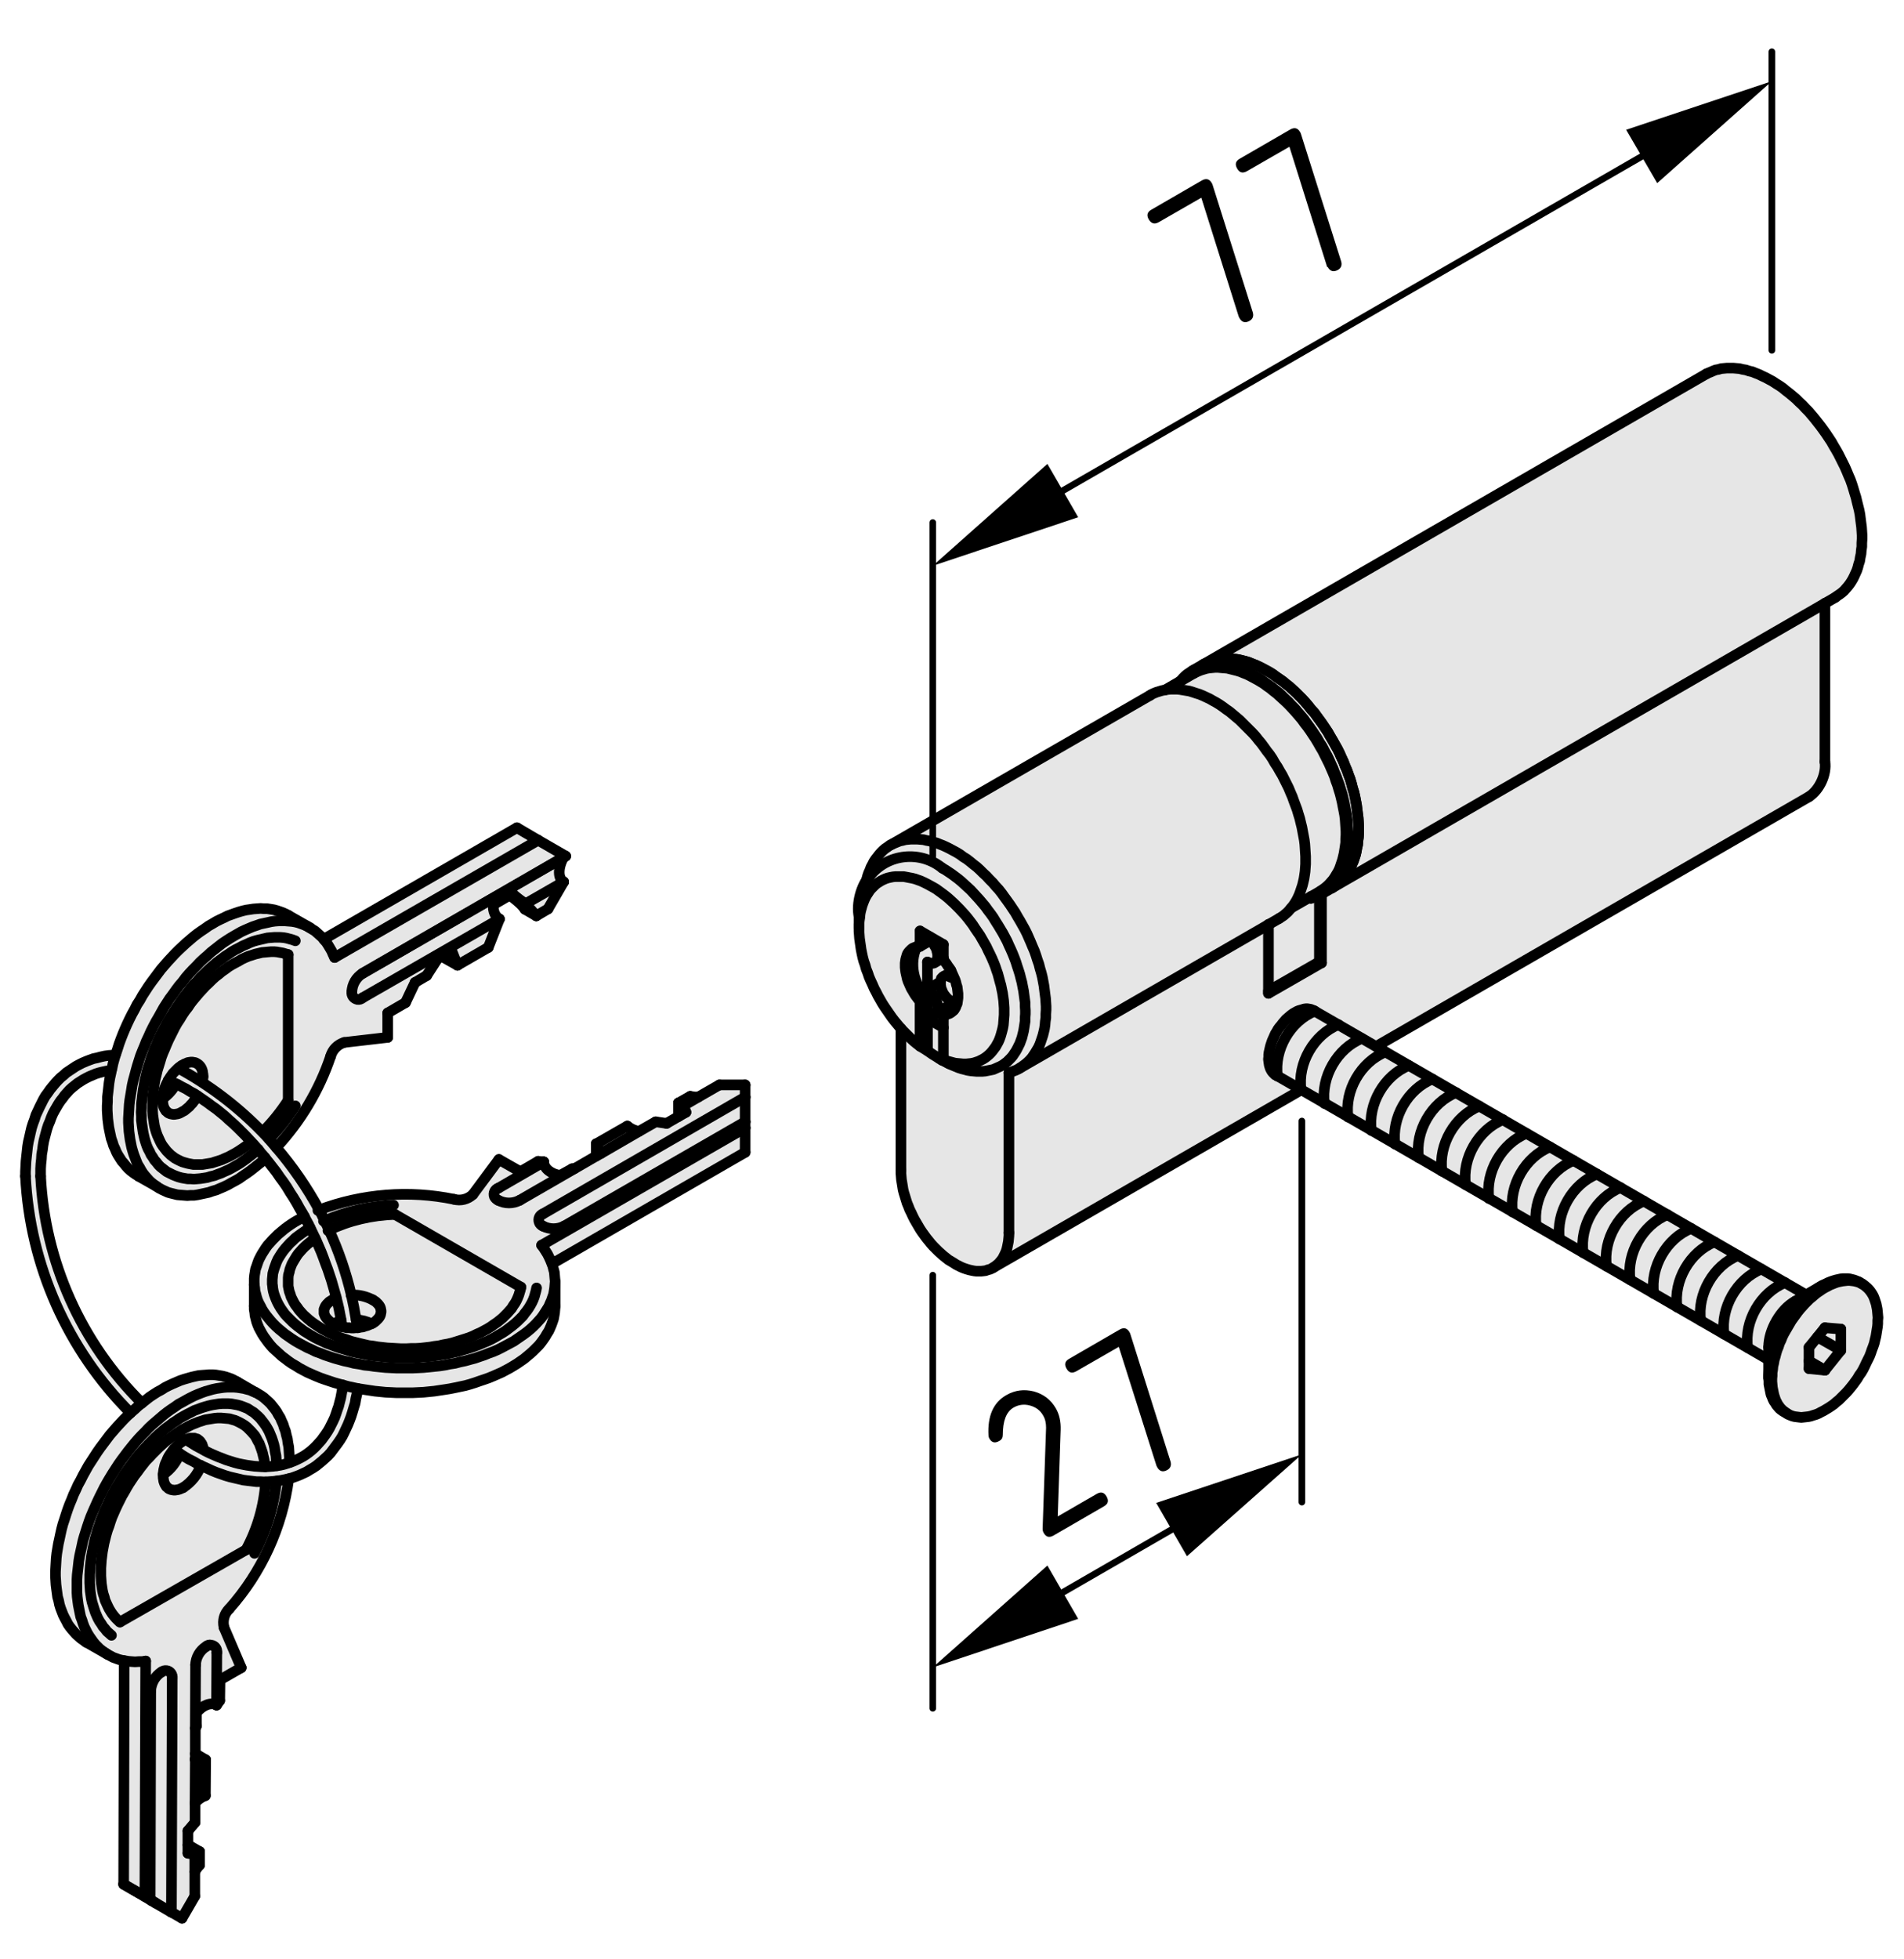 <?xml version="1.0" encoding="utf-8"?>
<!-- Generator: Adobe Illustrator 19.2.1, SVG Export Plug-In . SVG Version: 6.00 Build 0)  -->
<svg version="1.1" xmlns="http://www.w3.org/2000/svg" xmlns:xlink="http://www.w3.org/1999/xlink" x="0px" y="0px"
	 viewBox="0 0 71.75 73.82" style="enable-background:new 0 0 71.75 73.82;" xml:space="preserve">
<style type="text/css">
	.st0{fill:#E6E6E6;}
	.st1{fill:none;stroke:#000000;stroke-width:0.4;stroke-linecap:round;stroke-linejoin:round;}
	.st2{fill:none;stroke:#000000;stroke-width:0.25;stroke-linecap:round;stroke-linejoin:round;}
	.st3{fill:none;stroke:#000000;stroke-width:0.4;stroke-linecap:round;stroke-linejoin:round;stroke-miterlimit:10;}
</style>
<g id="Graufläche">
	<polygon class="st0" points="34.57,31.27 33.56,31.79 32.96,32.67 32.5,34.06 32.48,35.39 32.78,36.6 33.44,37.99 33.93,38.89 
		33.97,44.27 34.27,45.44 35.15,46.87 36.3,47.69 37.47,47.75 38.3,47.31 49.02,41.05 66.66,51.19 66.66,52.1 67.02,53.06 
		67.84,53.35 69.15,52.88 70.12,51.76 70.74,50.39 70.8,49.24 70.28,48.55 69.42,48.27 68.03,48.76 67.42,48.31 52,39.34 
		68.29,29.92 68.73,29.31 68.75,28.61 68.73,22.73 69.42,22.25 69.8,21.74 70.14,20.78 70.06,19.03 69.37,17.23 68.59,16.07 
		67.44,14.88 66.5,14.17 65.57,13.89 64.56,13.99 63.98,14.25 45.26,25.17 43.95,26.01 43.01,26.41 	"/>
</g>
<g id="Ebene_1">
	<g id="LINE_10_">
		<line class="st1" x1="32.37" y1="34.52" x2="32.37" y2="34.98"/>
	</g>
	<g id="LINE_11_">
		<line class="st1" x1="35.39" y1="39.88" x2="35.5" y2="39.95"/>
	</g>
	<g id="LINE_12_">
		<line class="st1" x1="35.22" y1="36.27" x2="35.55" y2="36.09"/>
	</g>
	<g id="LINE_13_">
		<line class="st1" x1="35.83" y1="36.64" x2="35.55" y2="36.8"/>
	</g>
	<g id="LINE_14_">
		<line class="st1" x1="35.22" y1="38.21" x2="35.82" y2="37.86"/>
	</g>
	<g id="LINE_15_">
		<line class="st1" x1="38.41" y1="40.26" x2="48.2" y2="34.61"/>
	</g>
	<g id="LINE_16_">
		<line class="st1" x1="43.34" y1="26.2" x2="33.56" y2="31.84"/>
	</g>
	<g id="LINE_17_">
		<line class="st1" x1="44.99" y1="25.37" x2="43.92" y2="25.99"/>
	</g>
	<g id="LINE_18_">
		<line class="st1" x1="48.66" y1="34.21" x2="49.74" y2="33.59"/>
	</g>
	<g id="LINE_19_">
		<line class="st1" x1="50.19" y1="33.46" x2="69.16" y2="22.51"/>
	</g>
	<g id="LINE_20_">
		<line class="st1" x1="64.3" y1="14.09" x2="45.34" y2="25.04"/>
	</g>
	<g id="LINE_21_">
		<line class="st1" x1="37.42" y1="47.77" x2="49.03" y2="41.07"/>
	</g>
	<g id="LINE_22_">
		<line class="st1" x1="51.86" y1="39.43" x2="68.17" y2="30.02"/>
	</g>
	<g id="LINE_23_">
		<line class="st1" x1="45.34" y1="25.04" x2="44.94" y2="25.27"/>
	</g>
	<g id="LINE_24_">
		<line class="st1" x1="49.79" y1="33.69" x2="50.19" y2="33.46"/>
	</g>
	<g id="LINE_25_">
		<line class="st1" x1="70.18" y1="48.38" x2="70.06" y2="48.31"/>
	</g>
	<g id="LINE_26_">
		<line class="st1" x1="67.24" y1="53.2" x2="67.36" y2="53.27"/>
	</g>
	<g id="LINE_27_">
		<line class="st1" x1="68.65" y1="48.45" x2="67.65" y2="49.03"/>
	</g>
	<g id="LINE_28_">
		<line class="st1" x1="66.65" y1="50.76" x2="66.65" y2="51.91"/>
	</g>
	<g id="LINE_29_">
		<line class="st1" x1="68.06" y1="48.79" x2="49.51" y2="38.08"/>
	</g>
	<g id="LINE_30_">
		<line class="st1" x1="48.1" y1="40.52" x2="66.65" y2="51.24"/>
	</g>
	<g id="LWPOLYLINE_34_">
		<polyline class="st1" points="35.51,32.71 35.63,32.78 35.75,32.86 35.87,32.94 35.99,33.03 36.11,33.12 36.23,33.22 36.35,33.33 
			36.46,33.43 36.58,33.54 36.69,33.66 36.8,33.78 36.91,33.9 37.02,34.03 37.13,34.16 37.23,34.3 37.33,34.43 37.43,34.57 
			37.52,34.72 37.61,34.86 37.7,35.01 37.79,35.16 37.87,35.31 37.95,35.46 38.02,35.62 38.09,35.77 38.16,35.93 38.22,36.08 
			38.28,36.24 38.33,36.4 38.38,36.55 38.43,36.71 38.47,36.87 38.51,37.02 38.54,37.18 38.57,37.33 38.59,37.48 38.61,37.63 
			38.63,37.78 38.63,37.92 38.64,38.07 38.64,38.21 38.63,38.34 38.63,38.48 38.61,38.61 38.59,38.74 38.57,38.86 38.54,38.98 
			38.51,39.1 38.47,39.21 38.43,39.32 38.38,39.42 38.33,39.52 38.28,39.61 38.22,39.7 38.16,39.79 38.09,39.87 38.02,39.94 
			37.95,40.01 37.87,40.07 37.79,40.13 37.7,40.18 37.61,40.22 37.52,40.26 37.43,40.3 37.33,40.32 37.23,40.34 37.13,40.36 
			37.02,40.37 36.91,40.37 36.8,40.37 36.69,40.36 36.58,40.35 36.46,40.33 36.35,40.3 36.23,40.27 36.11,40.23 35.99,40.18 
			35.87,40.13 35.75,40.08 35.63,40.01 35.51,39.95 35.5,39.95 		"/>
	</g>
	<g id="ARC_31_">
		<path class="st1" d="M35.51,32.71c-0.83-0.67-2.05-0.55-2.73,0.29c-0.33,0.36-0.51,1.05-0.41,1.53"/>
	</g>
	<g id="ARC_32_">
		<path class="st1" d="M34.95,39.59c0.21,0.17,0.63,0.41,0.88,0.51"/>
	</g>
	<g id="LWPOLYLINE_35_">
		<polyline class="st1" points="35.83,40.09 35.71,40.03 35.55,39.93 		"/>
	</g>
	<g id="LWPOLYLINE_36_">
		<polyline class="st1" points="35.55,39.93 35.66,39.97 35.77,40 35.88,40.03 35.99,40.06 36.09,40.07 36.2,40.08 36.3,40.09 
			36.41,40.09 36.5,40.08 36.6,40.07 36.7,40.05 36.79,40.02 36.88,39.99 36.96,39.95 37.04,39.91 37.12,39.86 37.2,39.8 
			37.27,39.74 37.34,39.67 37.4,39.6 37.46,39.52 37.52,39.44 37.57,39.35 37.62,39.26 37.66,39.17 37.7,39.06 37.73,38.96 
			37.76,38.85 37.79,38.73 37.81,38.62 37.82,38.5 37.83,38.37 37.84,38.24 37.84,38.11 37.84,37.98 37.83,37.84 37.82,37.7 
			37.8,37.56 37.78,37.42 37.75,37.28 37.72,37.13 37.68,36.99 37.64,36.84 37.6,36.69 37.55,36.55 37.5,36.4 37.44,36.25 
			37.38,36.11 37.31,35.96 37.24,35.82 37.17,35.67 37.09,35.53 37.01,35.39 36.93,35.25 36.84,35.12 36.75,34.99 36.66,34.85 
			36.57,34.73 36.47,34.6 36.37,34.48 36.27,34.37 36.16,34.25 36.05,34.14 35.95,34.04 35.84,33.94 35.73,33.84 35.62,33.75 
			35.5,33.66 35.39,33.58 35.28,33.5 35.16,33.43 35.05,33.37 34.94,33.31 34.82,33.25 34.71,33.2 34.6,33.16 34.49,33.12 
			34.37,33.09 34.26,33.07 34.16,33.05 34.05,33.03 33.95,33.03 33.84,33.03 33.75,33.03 33.65,33.04 33.55,33.06 33.46,33.08 
			33.37,33.11 33.28,33.15 33.2,33.19 33.12,33.24 33.04,33.29 32.97,33.35 32.9,33.42 32.83,33.49 32.77,33.56 32.72,33.64 
			32.66,33.73 32.61,33.82 32.57,33.91 32.53,34.01 32.49,34.12 32.46,34.23 32.43,34.34 32.41,34.45 32.4,34.57 32.38,34.7 
			32.37,34.82 32.37,34.95 32.37,35.09 32.38,35.22 32.39,35.36 32.41,35.5 32.43,35.64 32.45,35.78 32.48,35.93 32.51,36.07 
			32.55,36.22 32.6,36.36 32.64,36.51 32.7,36.66 32.75,36.81 32.81,36.95 32.88,37.1 32.94,37.24 33.02,37.39 33.09,37.53 
			33.17,37.67 33.25,37.81 33.34,37.95 33.43,38.08 33.52,38.21 33.61,38.34 33.71,38.47 33.81,38.59 33.91,38.71 34.01,38.82 
			34.12,38.93 34.23,39.04 34.33,39.14 34.44,39.24 34.55,39.33 34.67,39.42 		"/>
	</g>
	<g id="LWPOLYLINE_37_">
		<polyline class="st1" points="34.67,39.42 34.83,39.52 34.95,39.59 		"/>
	</g>
	<g id="LINE_89_">
		<line class="st1" x1="35.55" y1="39.93" x2="35.55" y2="38.24"/>
	</g>
	<g id="LWPOLYLINE_38_">
		<polyline class="st1" points="35.55,38.24 35.61,38.24 35.67,38.23 35.72,38.21 35.78,38.19 35.83,38.16 35.87,38.13 35.91,38.09 
			35.95,38.05 35.99,38 36.02,37.94 36.04,37.88 36.07,37.82 36.08,37.75 36.09,37.68 36.1,37.6 36.1,37.53 36.1,37.44 36.09,37.36 
			36.08,37.27 36.07,37.19 36.04,37.1 36.02,37.01 35.99,36.92 35.95,36.83 35.91,36.74 35.87,36.65 35.83,36.56 35.78,36.48 
			35.72,36.4 35.67,36.32 35.61,36.24 35.55,36.17 		"/>
	</g>
	<g id="LINE_90_">
		<line class="st1" x1="35.55" y1="36.17" x2="35.55" y2="35.59"/>
	</g>
	<g id="LINE_91_">
		<line class="st1" x1="35.55" y1="35.59" x2="34.67" y2="35.08"/>
	</g>
	<g id="LINE_92_">
		<line class="st1" x1="34.67" y1="35.08" x2="34.67" y2="35.66"/>
	</g>
	<g id="LWPOLYLINE_39_">
		<polyline class="st1" points="34.67,35.66 34.61,35.66 34.55,35.67 34.49,35.69 34.44,35.71 34.39,35.73 34.34,35.77 34.3,35.81 
			34.26,35.85 34.22,35.9 34.19,35.95 34.17,36.01 34.15,36.08 34.13,36.15 34.12,36.22 34.11,36.29 34.11,36.37 34.11,36.45 
			34.12,36.54 34.13,36.62 34.15,36.71 34.17,36.8 34.19,36.89 34.22,36.98 34.26,37.07 34.3,37.16 34.34,37.25 34.39,37.33 
			34.44,37.42 34.49,37.5 34.55,37.58 34.61,37.66 34.67,37.73 		"/>
	</g>
	<g id="LINE_93_">
		<line class="st1" x1="34.67" y1="37.73" x2="34.67" y2="39.42"/>
	</g>
	<g id="LINE_94_">
		<line class="st1" x1="35.83" y1="38.08" x2="35.55" y2="38.24"/>
	</g>
	<g id="LWPOLYLINE_40_">
		<polyline class="st1" points="35.83,38.08 35.89,38.07 35.94,38.07 		"/>
	</g>
	<g id="LINE_95_">
		<line class="st1" x1="35.83" y1="38.08" x2="35.83" y2="37.72"/>
	</g>
	<g id="LWPOLYLINE_41_">
		<polyline class="st1" points="35.83,36.82 35.78,36.8 35.74,36.78 35.7,36.77 35.66,36.77 35.62,36.77 35.58,36.78 35.55,36.8 
			35.52,36.82 35.5,36.84 35.47,36.87 35.46,36.91 35.45,36.95 35.44,37 35.44,37.05 35.44,37.1 35.45,37.15 35.46,37.21 
			35.47,37.26 35.5,37.32 35.52,37.38 35.55,37.43 35.58,37.48 35.62,37.53 35.66,37.58 35.7,37.62 35.74,37.66 35.78,37.69 
			35.83,37.72 		"/>
	</g>
	<g id="LINE_96_">
		<line class="st1" x1="35.83" y1="36.82" x2="35.83" y2="36.56"/>
	</g>
	<g id="LINE_97_">
		<line class="st1" x1="34.95" y1="35.35" x2="35.04" y2="35.3"/>
	</g>
	<g id="LINE_98_">
		<line class="st1" x1="34.95" y1="35.5" x2="34.95" y2="35.35"/>
	</g>
	<g id="LINE_99_">
		<line class="st1" x1="34.95" y1="35.5" x2="34.67" y2="35.66"/>
	</g>
	<g id="LWPOLYLINE_42_">
		<polyline class="st1" points="34.95,36.25 34.99,36.27 35.03,36.28 35.08,36.3 35.12,36.3 35.15,36.3 35.19,36.29 35.22,36.27 
			35.25,36.25 35.28,36.23 35.3,36.19 35.31,36.16 35.33,36.12 35.33,36.07 35.34,36.02 35.33,35.97 35.33,35.92 35.31,35.86 
			35.3,35.8 35.28,35.75 35.25,35.69 35.22,35.64 35.19,35.58 35.15,35.54 35.12,35.49 35.08,35.45 35.03,35.41 34.99,35.37 
			34.95,35.35 		"/>
	</g>
	<g id="LINE_100_">
		<line class="st1" x1="34.95" y1="36.25" x2="34.95" y2="37.28"/>
	</g>
	<g id="LWPOLYLINE_43_">
		<polyline class="st1" points="34.95,38.18 34.99,38.2 35.03,38.22 35.08,38.23 35.12,38.24 35.15,38.23 35.19,38.23 35.22,38.21 
			35.25,38.19 35.28,38.16 35.3,38.13 35.31,38.09 35.33,38.05 35.33,38.01 35.34,37.96 35.33,37.91 35.33,37.85 35.31,37.8 
			35.3,37.74 35.28,37.68 35.25,37.63 35.22,37.57 35.19,37.52 35.15,37.47 35.12,37.42 35.08,37.38 35.03,37.34 34.99,37.31 
			34.95,37.28 		"/>
	</g>
	<g id="LINE_101_">
		<line class="st1" x1="34.95" y1="38.18" x2="34.95" y2="37.57"/>
	</g>
	<g id="ARC_33_">
		<path class="st1" d="M34.55,35.67c-0.3,0.61-0.13,1.46,0.39,1.9"/>
	</g>
	<g id="LINE_102_">
		<line class="st1" x1="34.95" y1="37.57" x2="34.67" y2="37.73"/>
	</g>
	<g id="LINE_103_">
		<line class="st1" x1="34.95" y1="37.28" x2="35.44" y2="37"/>
	</g>
	<g id="LINE_104_">
		<line class="st1" x1="35.55" y1="38.03" x2="34.95" y2="38.38"/>
	</g>
	<g id="LINE_105_">
		<line class="st1" x1="34.95" y1="38.38" x2="34.95" y2="39.59"/>
	</g>
	<g id="LINE_106_">
		<line class="st1" x1="34.95" y1="38.38" x2="35.55" y2="38.72"/>
	</g>
	<g id="LWPOLYLINE_44_">
		<path class="st1" d="M38.02,40.42"/>
		<polyline class="st1" points="32.65,33.19 32.66,33.14 32.69,33.02 32.73,32.9 32.78,32.79 32.82,32.68 32.88,32.57 32.93,32.47 
			32.99,32.38 33.06,32.29 33.13,32.2 33.2,32.12 33.27,32.05 33.35,31.98 33.44,31.92 33.52,31.86 33.62,31.81 33.71,31.77 
			33.81,31.73 33.91,31.69 34.01,31.67 34.12,31.64 34.22,31.63 34.33,31.62 34.45,31.62 34.56,31.62 34.68,31.63 34.8,31.64 
			34.92,31.67 35.04,31.69 35.16,31.73 35.29,31.76 35.41,31.81 35.54,31.86 35.67,31.92 35.79,31.98 35.92,32.05 36.05,32.12 
			36.18,32.2 36.3,32.29 36.43,32.37 36.56,32.47 36.68,32.57 36.81,32.67 36.93,32.78 37.05,32.9 37.17,33.01 37.29,33.14 
			37.41,33.26 37.52,33.39 37.64,33.52 37.75,33.66 37.85,33.8 37.96,33.95 38.06,34.09 38.16,34.24 38.26,34.39 38.35,34.55 
			38.44,34.7 38.53,34.86 38.62,35.02 38.7,35.18 38.77,35.34 38.84,35.5 38.91,35.67 38.98,35.83 39.04,36 39.09,36.16 
			39.15,36.33 39.19,36.49 39.24,36.66 39.28,36.82 39.31,36.98 39.34,37.14 39.36,37.3 39.38,37.46 39.4,37.61 39.41,37.76 
			39.42,37.92 39.42,38.06 39.41,38.21 39.41,38.35 39.39,38.49 39.38,38.62 39.36,38.76 39.33,38.89 39.3,39.01 39.26,39.13 
			39.22,39.25 39.18,39.36 39.13,39.47 39.07,39.57 39.01,39.67 38.95,39.76 38.89,39.85 38.82,39.93 38.74,40.01 38.66,40.08 
			38.58,40.14 38.5,40.2 38.41,40.26 38.32,40.31 38.22,40.35 38.12,40.39 38.02,40.42 		"/>
	</g>
	<g id="LWPOLYLINE_45_">
		<polyline class="st1" points="48.2,34.61 48.28,34.56 48.37,34.5 48.45,34.43 48.53,34.36 48.6,34.28 48.67,34.2 48.74,34.11 
			48.8,34.02 48.86,33.92 48.91,33.82 48.96,33.71 49,33.6 49.04,33.48 49.08,33.36 49.11,33.24 49.14,33.11 49.16,32.98 
			49.18,32.84 49.19,32.7 49.2,32.56 49.2,32.42 49.2,32.27 49.19,32.12 49.18,31.96 49.17,31.81 49.15,31.65 49.12,31.49 
			49.09,31.33 49.06,31.17 49.02,31.01 48.98,30.84 48.93,30.68 48.88,30.51 48.82,30.35 48.76,30.19 48.7,30.02 48.63,29.86 
			48.56,29.69 48.48,29.53 48.4,29.37 48.32,29.21 48.23,29.06 48.14,28.9 48.04,28.75 47.95,28.59 47.85,28.44 47.74,28.3 
			47.64,28.16 47.53,28.01 47.42,27.88 47.31,27.74 47.19,27.61 47.07,27.49 46.95,27.37 46.83,27.25 46.71,27.13 46.59,27.03 
			46.46,26.92 46.34,26.82 46.21,26.73 46.09,26.64 45.96,26.55 45.83,26.47 45.7,26.4 45.58,26.33 45.45,26.27 45.32,26.21 
			45.2,26.16 45.07,26.12 44.95,26.08 44.82,26.04 44.7,26.02 44.58,26 44.46,25.98 44.35,25.97 44.23,25.97 44.12,25.97 
			44.01,25.98 43.9,26 43.79,26.02 43.69,26.05 43.59,26.08 43.49,26.12 43.4,26.16 43.34,26.2 		"/>
	</g>
	<g id="LINE_107_">
		<line class="st1" x1="33.95" y1="44.1" x2="33.95" y2="38.75"/>
	</g>
	<g id="LINE_108_">
		<line class="st1" x1="38.02" y1="40.42" x2="38.02" y2="46.45"/>
	</g>
	<g id="LWPOLYLINE_46_">
		<polyline class="st1" points="38.02,46.45 38.02,46.56 38.01,46.67 38,46.78 37.98,46.88 37.96,46.98 37.94,47.07 37.91,47.16 
			37.87,47.25 37.83,47.33 37.79,47.41 37.74,47.48 37.69,47.54 37.63,47.61 37.57,47.66 37.51,47.71 37.44,47.76 37.37,47.8 
			37.3,47.83 37.22,47.85 37.14,47.88 37.06,47.89 36.97,47.9 36.89,47.9 36.8,47.9 36.71,47.89 36.61,47.87 36.52,47.85 
			36.42,47.82 36.33,47.79 36.23,47.75 36.13,47.7 36.03,47.65 35.94,47.59 35.84,47.53 35.74,47.47 35.64,47.39 35.55,47.32 
			35.45,47.23 35.36,47.15 35.26,47.05 35.17,46.96 35.08,46.86 35,46.76 34.91,46.65 34.83,46.54 34.75,46.43 34.67,46.31 
			34.6,46.19 34.53,46.07 34.46,45.95 34.4,45.83 34.34,45.7 34.28,45.58 34.23,45.45 34.18,45.33 34.14,45.2 34.1,45.07 
			34.06,44.94 34.03,44.82 34.01,44.69 33.99,44.57 33.97,44.45 33.96,44.33 33.95,44.21 33.95,44.1 		"/>
	</g>
	<g id="LINE_109_">
		<line class="st1" x1="47.8" y1="37.43" x2="49.8" y2="36.28"/>
	</g>
	<g id="LINE_110_">
		<line class="st1" x1="49.8" y1="36.28" x2="49.8" y2="33.68"/>
	</g>
	<g id="LINE_111_">
		<line class="st1" x1="68.77" y1="22.73" x2="68.77" y2="28.7"/>
	</g>
	<g id="LWPOLYLINE_47_">
		<polyline class="st1" points="48.1,40.52 48.05,40.5 48.01,40.46 47.97,40.42 47.93,40.37 47.9,40.32 47.87,40.26 47.85,40.2 
			47.83,40.13 47.82,40.06 47.81,39.99 47.8,39.91 47.81,39.83 47.81,39.74 47.82,39.66 47.84,39.57 47.86,39.48 47.88,39.4 
			47.91,39.31 47.94,39.22 47.98,39.13 48.02,39.04 48.06,38.95 48.11,38.87 48.16,38.78 48.22,38.7 48.28,38.63 48.34,38.55 
			48.4,38.48 48.46,38.41 48.53,38.35 48.6,38.29 48.66,38.24 48.73,38.19 48.8,38.15 48.87,38.11 48.94,38.08 49.01,38.06 
			49.08,38.04 49.14,38.02 49.21,38.01 49.27,38.01 49.33,38.02 49.39,38.03 49.44,38.05 49.49,38.07 49.51,38.08 		"/>
	</g>
	<g id="LINE_112_">
		<line class="st1" x1="47.8" y1="37.43" x2="47.8" y2="34.83"/>
	</g>
	<g id="LWPOLYLINE_48_">
		<polyline class="st1" points="69.16,22.51 69.24,22.45 69.33,22.39 69.41,22.33 69.49,22.26 69.56,22.18 69.63,22.1 69.7,22.01 
			69.76,21.92 69.82,21.82 69.87,21.72 69.92,21.61 69.97,21.5 70.01,21.38 70.04,21.26 70.08,21.14 70.1,21.01 70.13,20.87 
			70.14,20.74 70.16,20.6 70.16,20.46 70.17,20.31 70.17,20.17 70.16,20.01 70.15,19.86 70.13,19.71 70.11,19.55 70.09,19.39 
			70.06,19.23 70.02,19.07 69.98,18.91 69.94,18.74 69.89,18.58 69.84,18.41 69.79,18.25 69.73,18.08 69.66,17.92 69.59,17.75 
			69.52,17.59 69.44,17.43 69.36,17.27 69.28,17.11 69.19,16.95 69.1,16.8 69.01,16.64 68.91,16.49 68.81,16.34 68.71,16.2 
			68.6,16.05 68.49,15.91 68.38,15.77 68.27,15.64 68.16,15.51 68.04,15.39 67.92,15.26 67.8,15.15 67.68,15.03 67.55,14.92 
			67.43,14.82 67.3,14.72 67.18,14.62 67.05,14.53 66.92,14.45 66.8,14.37 66.67,14.3 66.54,14.23 66.41,14.17 66.29,14.11 
			66.16,14.06 66.04,14.01 65.91,13.98 65.79,13.94 65.67,13.92 65.55,13.89 65.43,13.88 65.31,13.87 65.19,13.87 65.08,13.87 
			64.97,13.88 64.86,13.89 64.76,13.92 64.65,13.94 64.55,13.98 64.46,14.02 64.36,14.06 64.3,14.09 		"/>
	</g>
	<g id="LWPOLYLINE_49_">
		<polyline class="st1" points="50.19,33.46 50.28,33.4 50.36,33.34 50.44,33.28 50.52,33.21 50.6,33.13 50.67,33.05 50.73,32.96 
			50.79,32.87 50.85,32.77 50.91,32.67 50.95,32.56 51,32.45 51.04,32.33 51.08,32.21 51.11,32.08 51.13,31.96 51.16,31.83 
			51.17,31.69 51.19,31.55 51.2,31.41 51.2,31.26 51.2,31.11 51.19,30.96 51.18,30.81 51.16,30.66 51.14,30.5 51.12,30.34 
			51.09,30.18 51.06,30.02 51.02,29.85 50.97,29.69 50.93,29.53 50.88,29.36 50.82,29.2 50.76,29.03 50.69,28.87 50.63,28.71 
			50.55,28.54 50.48,28.38 50.4,28.22 50.31,28.06 50.22,27.9 50.13,27.75 50.04,27.59 49.94,27.44 49.84,27.29 49.74,27.15 
			49.63,27 49.53,26.86 49.41,26.73 49.3,26.59 49.19,26.46 49.07,26.33 48.95,26.21 48.83,26.09 48.71,25.98 48.59,25.87 
			48.46,25.77 48.34,25.67 48.21,25.58 48.08,25.49 47.96,25.4 47.83,25.32 47.7,25.25 47.57,25.18 47.45,25.12 47.32,25.06 
			47.19,25.01 47.07,24.96 46.94,24.92 46.82,24.89 46.7,24.86 46.58,24.84 46.46,24.83 46.34,24.82 46.23,24.82 46.11,24.82 
			46,24.83 45.9,24.84 45.79,24.87 45.69,24.89 45.59,24.93 45.49,24.97 45.4,25.01 45.34,25.04 		"/>
	</g>
	<g id="LINE_113_">
		<line class="st1" x1="49.72" y1="36.24" x2="49.8" y2="36.28"/>
	</g>
	<g id="LINE_114_">
		<line class="st1" x1="49.72" y1="33.73" x2="49.72" y2="36.24"/>
	</g>
	<g id="ARC_34_">
		<path class="st1" d="M68.17,30.02c0.4-0.26,0.67-0.85,0.6-1.32"/>
	</g>
	<g id="LINE_115_">
		<line class="st1" x1="47.8" y1="37.34" x2="49.72" y2="36.24"/>
	</g>
	<g id="LWPOLYLINE_50_">
		<polyline class="st1" points="49.4,33.85 49.5,33.82 49.6,33.78 49.7,33.74 49.79,33.69 49.88,33.63 49.96,33.57 50.04,33.51 
			50.12,33.44 50.2,33.36 50.27,33.28 50.33,33.19 50.39,33.1 50.45,33 50.51,32.9 50.56,32.79 50.6,32.68 50.64,32.56 50.68,32.44 
			50.71,32.32 50.74,32.19 50.76,32.06 50.78,31.92 50.79,31.78 50.8,31.64 50.8,31.49 50.8,31.34 50.79,31.19 50.78,31.04 
			50.77,30.89 50.75,30.73 50.72,30.57 50.69,30.41 50.66,30.25 50.62,30.08 50.58,29.92 50.53,29.76 50.48,29.59 50.42,29.43 
			50.36,29.26 50.29,29.1 50.23,28.94 50.15,28.77 50.08,28.61 50,28.45 49.91,28.29 49.83,28.13 49.73,27.98 49.64,27.82 
			49.54,27.67 49.44,27.52 49.34,27.38 49.23,27.23 49.13,27.09 49.02,26.96 48.9,26.82 48.79,26.69 48.67,26.57 48.55,26.44 
			48.43,26.33 48.31,26.21 48.19,26.1 48.06,26 47.94,25.9 47.81,25.81 47.68,25.72 47.56,25.63 47.43,25.55 47.3,25.48 
			47.17,25.41 47.05,25.35 46.92,25.29 46.79,25.24 46.67,25.19 46.54,25.16 46.42,25.12 46.3,25.09 46.18,25.07 46.06,25.06 
			45.94,25.05 45.83,25.05 45.71,25.05 45.6,25.06 45.5,25.08 45.39,25.1 45.29,25.12 45.19,25.16 45.09,25.2 45,25.24 44.91,25.29 
			44.82,25.35 44.73,25.41 44.65,25.48 44.58,25.55 44.51,25.63 44.47,25.67 		"/>
	</g>
	<g id="LWPOLYLINE_51_">
		<polyline class="st1" points="50.19,33.46 50.28,33.4 50.36,33.34 50.44,33.28 50.52,33.21 50.6,33.13 50.67,33.05 50.73,32.96 
			50.79,32.87 50.85,32.77 50.91,32.67 50.95,32.56 51,32.45 51.04,32.33 51.08,32.21 51.11,32.08 51.13,31.96 51.16,31.83 
			51.17,31.69 51.19,31.55 51.2,31.41 51.2,31.26 51.2,31.11 51.19,30.96 51.18,30.81 51.16,30.66 51.14,30.5 51.12,30.34 
			51.09,30.18 51.06,30.02 51.02,29.85 50.97,29.69 50.93,29.53 50.88,29.36 50.82,29.2 50.76,29.03 50.69,28.87 50.63,28.71 
			50.55,28.54 50.48,28.38 50.4,28.22 50.31,28.06 50.22,27.9 50.13,27.75 50.04,27.59 49.94,27.44 49.84,27.29 49.74,27.15 
			49.63,27 49.53,26.86 49.41,26.73 49.3,26.59 49.19,26.46 49.07,26.33 48.95,26.21 48.83,26.09 48.71,25.98 48.59,25.87 
			48.46,25.77 48.34,25.67 48.21,25.58 48.08,25.49 47.96,25.4 47.83,25.32 47.7,25.25 47.57,25.18 47.45,25.12 47.32,25.06 
			47.19,25.01 47.07,24.96 46.94,24.92 46.82,24.89 46.7,24.86 46.58,24.84 46.46,24.83 46.34,24.82 46.23,24.82 46.11,24.82 
			46,24.83 45.9,24.84 45.79,24.87 45.69,24.89 45.59,24.93 45.49,24.97 45.4,25.01 45.34,25.04 		"/>
	</g>
	<g id="LINE_116_">
		<line class="st1" x1="49.4" y1="33.78" x2="49.4" y2="33.85"/>
	</g>
	<g id="LWPOLYLINE_52_">
		<polyline class="st1" points="44.99,25.37 45.07,25.33 45.16,25.29 45.26,25.25 45.36,25.22 45.46,25.19 45.57,25.17 45.68,25.16 
			45.79,25.15 45.9,25.15 46.01,25.16 46.13,25.17 46.25,25.18 46.37,25.21 46.49,25.24 46.61,25.27 46.74,25.31 46.86,25.36 
			46.99,25.41 47.11,25.47 47.24,25.54 47.37,25.61 47.49,25.68 47.62,25.76 47.74,25.85 47.87,25.94 47.99,26.04 48.12,26.14 
			48.24,26.25 48.36,26.36 48.48,26.47 48.6,26.59 48.72,26.72 48.83,26.84 48.95,26.98 49.06,27.11 49.16,27.25 49.27,27.39 
			49.37,27.53 49.47,27.68 49.57,27.83 49.66,27.98 49.75,28.14 49.84,28.29 49.92,28.45 50,28.61 50.08,28.77 50.15,28.93 
			50.22,29.09 50.29,29.26 50.34,29.42 50.4,29.58 50.45,29.75 50.5,29.91 50.54,30.07 50.58,30.24 50.61,30.4 50.64,30.55 
			50.67,30.71 50.69,30.87 50.7,31.02 50.71,31.17 50.72,31.32 50.72,31.47 50.71,31.61 50.71,31.75 50.69,31.89 50.67,32.02 
			50.65,32.15 50.62,32.28 50.59,32.4 50.55,32.52 50.51,32.64 50.47,32.75 50.42,32.85 50.36,32.95 50.3,33.05 50.24,33.14 
			50.17,33.22 50.1,33.3 50.03,33.37 49.95,33.44 49.87,33.5 49.78,33.56 49.74,33.59 		"/>
	</g>
	<g id="LWPOLYLINE_53_">
		<polyline class="st1" points="67.24,53.2 67.18,53.17 67.11,53.12 67.05,53.07 67,53.01 66.94,52.94 66.9,52.87 66.85,52.8 
			66.81,52.72 66.78,52.64 66.74,52.55 66.72,52.46 66.7,52.36 66.68,52.26 66.66,52.16 66.66,52.05 66.65,51.94 66.65,51.83 
			66.66,51.71 66.67,51.59 66.69,51.47 66.71,51.35 66.73,51.23 66.76,51.1 66.79,50.98 66.83,50.85 66.87,50.73 66.92,50.6 
			66.97,50.48 67.03,50.35 67.08,50.23 67.15,50.11 67.21,49.99 67.28,49.87 67.35,49.75 67.43,49.64 67.51,49.53 67.59,49.42 
			67.67,49.31 67.76,49.21 67.85,49.11 67.94,49.02 68.03,48.93 68.12,48.84 68.21,48.76 68.31,48.68 68.41,48.61 68.5,48.54 
			68.6,48.48 68.7,48.42 68.79,48.38 68.89,48.33 68.99,48.29 69.08,48.26 69.18,48.23 69.27,48.21 69.36,48.19 69.45,48.18 
			69.54,48.18 69.63,48.18 69.71,48.19 69.79,48.21 69.87,48.23 69.95,48.26 70.02,48.29 70.06,48.31 		"/>
	</g>
	<g id="LWPOLYLINE_1_">
		<polyline class="st1" points="68.77,48.52 68.87,48.47 68.96,48.42 69.06,48.38 69.16,48.34 69.25,48.31 69.34,48.29 69.44,48.27 
			69.53,48.26 69.62,48.25 69.7,48.25 69.79,48.26 69.87,48.27 69.95,48.29 70.03,48.31 70.1,48.34 70.17,48.38 70.24,48.42 
			70.3,48.47 70.36,48.52 70.42,48.58 70.47,48.64 70.52,48.71 70.57,48.79 70.61,48.87 70.64,48.95 70.67,49.04 70.7,49.13 
			70.72,49.23 70.74,49.33 70.75,49.43 70.76,49.54 70.77,49.65 70.76,49.76 70.76,49.88 70.75,49.99 70.73,50.11 70.71,50.24 
			70.69,50.36 70.66,50.48 70.63,50.61 70.59,50.73 70.54,50.86 70.5,50.98 70.45,51.11 70.39,51.23 70.33,51.35 70.27,51.48 
			70.21,51.6 70.14,51.72 70.06,51.83 69.99,51.95 69.91,52.06 69.83,52.17 69.75,52.27 69.66,52.38 69.57,52.48 69.48,52.57 
			69.39,52.66 69.3,52.75 69.2,52.83 69.11,52.91 69.01,52.98 68.92,53.04 68.82,53.1 68.72,53.16 68.62,53.21 68.53,53.26 
			68.43,53.3 68.33,53.33 68.24,53.36 68.15,53.38 68.06,53.39 67.97,53.4 67.88,53.41 67.79,53.4 67.71,53.39 67.63,53.38 
			67.55,53.36 67.47,53.33 67.4,53.3 67.33,53.26 67.27,53.21 67.2,53.16 67.15,53.11 67.09,53.05 67.04,52.98 66.99,52.91 
			66.95,52.83 66.91,52.75 66.88,52.66 66.85,52.57 66.83,52.48 66.81,52.38 66.79,52.28 66.78,52.17 66.77,52.06 66.77,51.95 
			66.78,51.84 66.78,51.72 66.8,51.6 66.81,51.48 66.84,51.36 66.86,51.24 66.9,51.11 66.93,50.99 66.97,50.86 67.02,50.74 
			67.06,50.61 67.12,50.49 67.17,50.36 67.23,50.24 67.3,50.12 67.37,50 67.44,49.88 67.51,49.76 67.59,49.65 67.67,49.54 
			67.75,49.43 67.83,49.33 67.92,49.23 68.01,49.13 68.1,49.04 68.19,48.95 68.29,48.87 68.38,48.79 68.48,48.71 68.57,48.65 
			68.67,48.58 68.77,48.52 		"/>
	</g>
	<g id="LINE_117_">
		<line class="st1" x1="68.77" y1="50.03" x2="68.17" y2="50.77"/>
	</g>
	<g id="LINE_118_">
		<line class="st1" x1="68.17" y1="50.77" x2="68.17" y2="51.57"/>
	</g>
	<g id="LINE_119_">
		<line class="st1" x1="68.17" y1="51.57" x2="68.77" y2="51.63"/>
	</g>
	<g id="LINE_120_">
		<line class="st1" x1="68.77" y1="51.63" x2="69.37" y2="50.88"/>
	</g>
	<g id="LINE_121_">
		<line class="st1" x1="69.37" y1="50.08" x2="69.37" y2="50.88"/>
	</g>
	<g id="LINE_122_">
		<line class="st1" x1="69.37" y1="50.08" x2="68.77" y2="50.03"/>
	</g>
	<g id="ARC_35_">
		<path class="st1" d="M67.65,49.03c-0.56,0.31-1,1.09-1,1.73"/>
	</g>
	<g id="LINE_123_">
		<line class="st1" x1="68.17" y1="51.28" x2="68.77" y2="51.63"/>
	</g>
	<g id="LINE_124_">
		<line class="st1" x1="68.49" y1="50.38" x2="69.37" y2="50.88"/>
	</g>
	<g id="ARC_39_">
		<path class="st1" d="M67.27,48.33c-0.93,0.37-1.55,1.46-1.41,2.45"/>
	</g>
	<g id="ARC_40_">
		<path class="st1" d="M66.38,47.82c-0.93,0.37-1.55,1.46-1.41,2.45"/>
	</g>
	<g id="ARC_41_">
		<path class="st1" d="M65.5,47.31c-0.93,0.37-1.55,1.46-1.41,2.45"/>
	</g>
	<g id="ARC_42_">
		<path class="st1" d="M64.61,46.8c-0.93,0.37-1.55,1.46-1.41,2.45"/>
	</g>
	<g id="ARC_43_">
		<path class="st1" d="M63.73,46.29c-0.93,0.37-1.55,1.46-1.41,2.45"/>
	</g>
	<g id="ARC_44_">
		<path class="st1" d="M62.84,45.77c-0.93,0.37-1.55,1.46-1.41,2.45"/>
	</g>
	<g id="ARC_45_">
		<path class="st1" d="M61.95,45.26c-0.93,0.37-1.55,1.46-1.41,2.45"/>
	</g>
	<g id="ARC_46_">
		<path class="st1" d="M61.07,44.75c-0.93,0.37-1.55,1.46-1.41,2.45"/>
	</g>
	<g id="ARC_47_">
		<path class="st1" d="M60.18,44.24c-0.93,0.37-1.55,1.46-1.41,2.45"/>
	</g>
	<g id="ARC_48_">
		<path class="st1" d="M59.3,43.73c-0.93,0.37-1.55,1.46-1.41,2.45"/>
	</g>
	<g id="ARC_49_">
		<path class="st1" d="M58.41,43.22c-0.93,0.37-1.55,1.46-1.41,2.45"/>
	</g>
	<g id="ARC_50_">
		<path class="st1" d="M57.52,42.71c-0.93,0.37-1.55,1.46-1.41,2.45"/>
	</g>
	<g id="ARC_51_">
		<path class="st1" d="M56.64,42.19c-0.93,0.37-1.55,1.46-1.41,2.45"/>
	</g>
	<g id="ARC_52_">
		<path class="st1" d="M55.75,41.68c-0.93,0.37-1.55,1.46-1.41,2.45"/>
	</g>
	<g id="ARC_53_">
		<path class="st1" d="M54.87,41.17c-0.93,0.37-1.55,1.46-1.41,2.45"/>
	</g>
	<g id="ARC_54_">
		<path class="st1" d="M53.98,40.66c-0.93,0.37-1.55,1.46-1.41,2.45"/>
	</g>
	<g id="ARC_55_">
		<path class="st1" d="M53.09,40.15c-0.93,0.37-1.55,1.46-1.41,2.45"/>
	</g>
	<g id="ARC_56_">
		<path class="st1" d="M52.21,39.64c-0.93,0.37-1.55,1.46-1.41,2.45"/>
	</g>
	<g id="ARC_57_">
		<path class="st1" d="M51.32,39.13c-0.93,0.37-1.55,1.46-1.41,2.45"/>
	</g>
	<g id="ARC_58_">
		<path class="st1" d="M50.44,38.61c-0.93,0.37-1.55,1.46-1.41,2.45"/>
	</g>
	<g id="ARC_59_">
		<path class="st1" d="M49.55,38.1c-0.93,0.37-1.55,1.46-1.41,2.45"/>
	</g>
</g>
<g id="Bemaßung">
	<polygon points="35.15,62.83 40.63,61 39.47,58.99 	"/>
	<polygon points="49.06,54.8 43.57,56.63 44.73,58.64 	"/>
	<line class="st2" x1="35.15" y1="48.05" x2="35.15" y2="64.37"/>
	<line class="st2" x1="49.06" y1="42.24" x2="49.06" y2="56.6"/>
	<line class="st2" x1="38.34" y1="60.99" x2="45.58" y2="56.81"/>
	<g>
		<path d="M37.92,52.57c0.33-0.19,0.67-0.23,1.04-0.14c0.36,0.1,0.64,0.31,0.83,0.64c0.13,0.23,0.19,0.49,0.18,0.81l-0.11,3.26
			l1.47-0.85c0.16-0.09,0.28-0.06,0.37,0.1c0.09,0.16,0.06,0.28-0.1,0.37l-1.9,1.1c-0.16,0.09-0.28,0.06-0.37-0.1
			c-0.03-0.05-0.04-0.1-0.04-0.16l0.13-3.8c0-0.17-0.03-0.33-0.11-0.46c-0.11-0.2-0.28-0.32-0.5-0.38
			c-0.22-0.06-0.43-0.03-0.62,0.08c-0.27,0.16-0.4,0.5-0.4,1.03c0,0.1-0.04,0.18-0.14,0.23c-0.16,0.09-0.28,0.06-0.37-0.1
			c-0.02-0.04-0.03-0.07-0.03-0.11C37.21,53.36,37.43,52.85,37.92,52.57z"/>
		<path d="M42.16,50.75l-1.6,0.92c-0.16,0.09-0.28,0.06-0.37-0.1c-0.09-0.16-0.06-0.28,0.1-0.37l1.9-1.1
			c0.16-0.09,0.28-0.06,0.37,0.09c0.01,0.01,0.02,0.04,0.03,0.06l1.52,4.82c0.04,0.14,0,0.25-0.12,0.32
			c-0.16,0.09-0.29,0.06-0.38-0.1c-0.01-0.03-0.02-0.04-0.03-0.06L42.16,50.75z"/>
	</g>
	<polygon points="35.15,21.32 40.63,19.49 39.47,17.48 	"/>
	<polygon points="66.77,3.06 61.28,4.89 62.45,6.9 	"/>
	<line class="st2" x1="35.15" y1="32.27" x2="35.15" y2="19.69"/>
	<line class="st2" x1="66.77" y1="13.2" x2="66.77" y2="1.95"/>
	<line class="st2" x1="37.97" y1="19.69" x2="63.07" y2="5.2"/>
	<g>
		<path d="M45.27,7.45l-1.6,0.92c-0.16,0.09-0.28,0.06-0.38-0.1c-0.09-0.16-0.06-0.28,0.1-0.37l1.9-1.1
			c0.16-0.09,0.28-0.06,0.37,0.09c0.01,0.01,0.02,0.04,0.03,0.06l1.52,4.82c0.04,0.14,0,0.25-0.12,0.32
			c-0.16,0.09-0.29,0.06-0.38-0.1c-0.01-0.02-0.02-0.04-0.03-0.06L45.27,7.45z"/>
		<path d="M48.59,5.53l-1.6,0.92c-0.16,0.09-0.28,0.06-0.37-0.1c-0.09-0.16-0.06-0.28,0.1-0.37l1.9-1.1
			c0.16-0.09,0.28-0.06,0.37,0.09c0.01,0.01,0.02,0.04,0.03,0.06l1.52,4.82c0.04,0.14,0,0.25-0.12,0.32
			c-0.16,0.09-0.29,0.06-0.38-0.1C50.01,10.06,50,10.04,50,10.02L48.59,5.53z"/>
	</g>
</g>
<g id="_x33__Schlüssel">
	<g id="LINE_149_">
		<g id="XMLID_1_">
			<g>
				<polygon class="st0" points="28.08,42.5 28.08,43.42 20.8,47.62 20.79,47.6 20.74,47.48 20.69,47.37 20.63,47.25 20.56,47.14 
					20.49,47.03 20.41,46.92 				"/>
				<path class="st0" d="M11.69,46.27l0.04,0.08l0.1,0.21l0.05,0.1h-0.01l-0.07,0.05l-0.11,0.09l-0.1,0.08l-0.1,0.09l-0.09,0.09
					l-0.08,0.09l-0.08,0.09l-0.07,0.1l-0.06,0.1l-0.06,0.1L11,47.63l-0.04,0.1l-0.04,0.11l-0.02,0.1l-0.03,0.1l-0.01,0.11v0.1v0.1
					v0.11l0.02,0.1l0.02,0.1l0.04,0.11l0.03,0.1l0.05,0.1l0.05,0.1l0.06,0.1l0.07,0.09l0.07,0.1l0.08,0.09l0.08,0.09l0.1,0.09
					l0.1,0.09l0.1,0.08l0.11,0.08l0.12,0.08l0.12,0.08l0.13,0.07l0.13,0.07l0.14,0.07l0.14,0.06l0.14,0.07l0.15,0.05l0.16,0.05
					l0.16,0.06l0.16,0.04l0.16,0.04l0.17,0.04l0.17,0.04l0.17,0.02l0.17,0.03l0.18,0.02l0.18,0.02l0.18,0.01l0.17,0.01l0.18,0.01
					h0.18l0.18-0.01h0.18l0.18-0.01l0.18-0.02l0.18-0.02l0.17-0.03l0.17-0.02l0.17-0.04l0.17-0.03l0.17-0.04l0.16-0.05l0.16-0.05
					l0.16-0.05l0.15-0.05l0.15-0.06l0.14-0.07l0.14-0.06l0.13-0.07l0.13-0.07l0.13-0.08l0.11-0.08l0.12-0.08l0.1-0.08l0.11-0.09
					l0.09-0.09l0.09-0.09l0.08-0.09l0.08-0.09l0.06-0.1l0.07-0.1l0.05-0.09l0.05-0.11l0.04-0.1l0.03-0.1l0.03-0.1l0.02-0.1
					l-4.75-2.74c-0.86,0.03-1.7,0.22-2.48,0.59c-0.05-0.12-0.11-0.24-0.17-0.35c-0.06-0.14-0.13-0.28-0.2-0.41
					c1.63-0.61,3.39-0.75,5.08-0.4c0.25,0.07,0.52,0,0.71-0.18l0.98-1.32l0.81,0.46l0.67-0.39l0.21,0.02l-1.71,0.99
					c-0.13,0.04-0.2,0.19-0.15,0.32c0.03,0.06,0.08,0.11,0.15,0.14c0.25,0.13,0.55,0.13,0.8,0l2.06-1.19l0.83-0.48l0.18-0.1
					l1.43-0.83l0.63-0.36l0.41,0.06l0.45-0.26l0.28-0.16l-0.09-0.25l0.55-0.32l0.8-0.46h0.97v0.46l-7.62,4.4
					c-0.13,0.05-0.19,0.19-0.14,0.32c0.02,0.06,0.07,0.11,0.14,0.14c0.25,0.13,0.55,0.13,0.8,0l6.82-3.93v0.23l-7.67,4.42l0.08,0.11
					l0.07,0.11l0.07,0.11l0.06,0.12l0.05,0.11l0.05,0.12l0.01,0.02l0.03,0.09l0.03,0.12l0.03,0.11l0.01,0.12l0.01,0.12l0.01,0.1
					v0.02l-0.01,0.11l-0.01,0.12l-0.02,0.12l-0.02,0.12l-0.04,0.11L20.78,49l-0.05,0.11l-0.05,0.12l-0.07,0.11l-0.07,0.11
					l-0.07,0.11l-0.08,0.11l-0.09,0.1l-0.1,0.11l-0.1,0.1l-0.11,0.1l-0.12,0.1l-0.12,0.09l-0.13,0.09l-0.13,0.09l-0.13,0.09
					l-0.15,0.08l-0.15,0.08l-0.15,0.08l-0.16,0.08l-0.16,0.07l-0.17,0.06l-0.17,0.07l-0.18,0.06l-0.17,0.06l-0.19,0.05l-0.18,0.05
					l-0.19,0.04l-0.19,0.05l-0.2,0.03l-0.19,0.04l-0.2,0.03l-0.2,0.02l-0.2,0.02l-0.2,0.02l-0.2,0.01l-0.21,0.01h-0.2h-0.21h-0.2
					l-0.2-0.01l-0.21-0.01l-0.2-0.02l-0.2-0.02l-0.2-0.03l-0.2-0.02l-0.19-0.04l-0.2-0.03l-0.19-0.05l-0.19-0.04l-0.18-0.05
					l-0.18-0.05l-0.18-0.06l-0.18-0.06l-0.17-0.07l-0.17-0.06l-0.16-0.08l-0.16-0.07l-0.15-0.08l-0.15-0.08l-0.14-0.08L11,50.45
					l-0.13-0.09l-0.13-0.09l-0.12-0.1l-0.11-0.09l-0.11-0.1l-0.11-0.11l-0.09-0.1l-0.09-0.11l-0.08-0.1l-0.08-0.11l-0.07-0.11
					l-0.06-0.12l-0.06-0.11L9.71,49l-0.04-0.12l-0.03-0.12l-0.03-0.11L9.6,48.53l-0.02-0.12V48.3v-0.02v-0.1l0.01-0.12l0.02-0.12
					l0.02-0.12l0.04-0.11l0.04-0.12l0.04-0.11l0.06-0.12l0.06-0.11l0.07-0.11l0.07-0.11l0.08-0.11l0.09-0.1l0.1-0.11l0.1-0.1
					l0.1-0.1l0.12-0.1l0.12-0.1l0.12-0.09l0.13-0.09l0.14-0.09l0.14-0.08l0.15-0.08l0.07-0.04l0.05,0.1l0.11,0.2L11.69,46.27z"/>
				<path class="st0" d="M28.08,42.22v0.05l-6.82,3.93c-0.25,0.13-0.55,0.13-0.8,0c-0.07-0.03-0.12-0.08-0.14-0.14
					c-0.05-0.13,0.01-0.27,0.14-0.32l7.62-4.4v0.05v0.05v0.05v0.06v0.06v0.07v0.06v0.06v0.07v0.06v0.06v0.06v0.06v0.06V42.22z"/>
				<path class="st0" d="M21.64,44.04l-2.06,1.19c-0.25,0.13-0.55,0.13-0.8,0c-0.07-0.03-0.12-0.08-0.15-0.14
					c-0.05-0.13,0.02-0.28,0.15-0.32l1.71-0.99c0,0.24,0.27,0.46,0.62,0.51l0.45-0.25C21.58,44.04,21.61,44.04,21.64,44.04z"/>
				<path class="st0" d="M9.73,43.31l0.11,0.14l0.15,0.17L10,43.64l-0.13,0.13l-0.14,0.11L9.58,44l-0.14,0.11l-0.14,0.1l-0.15,0.1
					l-0.14,0.1l-0.14,0.08l-0.15,0.08l-0.14,0.08l-0.15,0.07l-0.14,0.06l-0.14,0.06l-0.14,0.04l-0.14,0.05l-0.14,0.03l-0.14,0.03
					l-0.14,0.03l-0.13,0.02H7.19l-0.13,0.01l-0.13-0.01L6.8,45.03l-0.12-0.01l-0.12-0.03l-0.12-0.03l-0.11-0.03l-0.11-0.05
					l-0.11-0.05l-0.09-0.05H6.01l-0.1-0.07l-0.1-0.07l-0.09-0.07l-0.09-0.08L5.55,44.4l-0.08-0.09l-0.08-0.1L5.32,44.1l-0.06-0.11
					l-0.07-0.11l-0.05-0.12l-0.05-0.13L5.04,43.5L5,43.37l-0.04-0.14l-0.03-0.15L4.9,42.93l-0.02-0.15l-0.02-0.15l-0.01-0.16
					L4.84,42.3v-0.16l0.01-0.17l0.01-0.17l0.01-0.18l0.02-0.17l0.03-0.18l0.03-0.18l0.03-0.19l0.04-0.18l0.05-0.18l0.05-0.19
					l0.05-0.18l0.06-0.19l0.06-0.19l0.07-0.18l0.08-0.19l0.07-0.18l0.09-0.19l0.08-0.18l0.09-0.18l0.1-0.19l0.1-0.17l0.1-0.18
					l0.1-0.18l0.11-0.17l0.11-0.17l0.12-0.16l0.12-0.17l0.12-0.16l0.13-0.15L7,36.83l0.13-0.15l0.13-0.14L7.4,36.4l0.13-0.14
					l0.14-0.13l0.14-0.12l0.14-0.13l0.14-0.11l0.14-0.11l0.14-0.11l0.15-0.1l0.14-0.09l0.15-0.09l0.14-0.08l0.14-0.08l0.15-0.07
					l0.14-0.06l0.14-0.06l0.15-0.05l0.14-0.05l0.14-0.03l0.14-0.03l0.13-0.03l0.14-0.02l0.13-0.01h0.13h0.13l0.12,0.01L11,34.72
					l0.12,0.02l0.12,0.03l0.11,0.04l0.11,0.04l0.11,0.05l0.1,0.06l0.1,0.06l0.1,0.06l0.09,0.08l0.09,0.08l0.09,0.08l0.06,0.07
					l0.02,0.03l0.08,0.09l0.07,0.11l0.06,0.1l0.07,0.12l0.05,0.12l0.06,0.12l7.67-4.42l1.04,0.6l-0.08,0.04l-7.58,4.38
					c-0.24,0.15-0.39,0.41-0.4,0.69c-0.02,0.14,0.07,0.26,0.21,0.29c0.07,0.01,0.14-0.01,0.19-0.06l5.16-2.97L18.4,35.7l-1.16,0.67
					l-0.23-0.58l-0.26,0.15l-0.22,0.12l-0.45,0.7l-0.44,0.26l-0.36,0.76l-0.67,0.39v0.92l-1.64,0.19c-0.25,0.08-0.44,0.27-0.51,0.52
					c-0.43,1.28-1.13,2.45-2.05,3.44c-0.17-0.2-0.34-0.4-0.52-0.58l0.01-0.01c0.36-0.36,0.68-0.76,0.96-1.19v-5.49l-0.1-0.03
					l-0.1-0.03l-0.11-0.02l-0.11-0.02l-0.11-0.01h-0.11l-0.12,0.01l-0.11,0.01l-0.12,0.01l-0.12,0.03l-0.13,0.03L9.5,35.99
					l-0.13,0.04l-0.12,0.05l-0.13,0.06L9,36.21l-0.13,0.07l-0.13,0.07l-0.13,0.08l-0.12,0.09l-0.13,0.09l-0.12,0.1l-0.13,0.1
					l-0.12,0.11l-0.12,0.12l-0.12,0.11l-0.12,0.13l-0.12,0.13L7.4,37.54l-0.11,0.13l-0.11,0.14l-0.1,0.15L6.97,38.1l-0.1,0.15
					L6.78,38.4l-0.1,0.15l-0.09,0.16l-0.08,0.16l-0.08,0.16l-0.08,0.16l-0.07,0.16l-0.07,0.17l-0.07,0.16l-0.06,0.16l-0.05,0.17
					l-0.05,0.16l-0.05,0.16L5.89,40.5l-0.04,0.16l-0.03,0.16L5.8,40.98l-0.02,0.15l-0.02,0.16l-0.01,0.15v0.15v0.15v0.14l0.01,0.14
					l0.02,0.14l0.02,0.13l0.02,0.13l0.03,0.12l0.04,0.13l0.04,0.11l0.05,0.11L6.03,43l0.05,0.1l0.06,0.09l0.07,0.09l0.07,0.09
					l0.07,0.07l0.08,0.08l0.08,0.06l0.08,0.06l0.09,0.05l0.1,0.05l0.09,0.04l0.1,0.03l0.11,0.03l0.1,0.02l0.11,0.02H7.4h0.11h0.12
					l0.12-0.02l0.12-0.02l0.12-0.02l0.12-0.04l0.13-0.04l0.12-0.04l0.13-0.06l0.12-0.05l0.13-0.07l0.13-0.07L9,43.37l0.12-0.08
					l0.13-0.09l0.12-0.09l0.1-0.08l0.08,0.08l0.15,0.17L9.73,43.31z"/>
				<polygon class="st0" points="21.24,33.23 20.65,34.25 20.21,34.51 19.81,34.05 				"/>
				<path class="st0" d="M13.66,36.68l7.58-4.37c-0.22,0.39-0.22,0.79,0,0.92l-1.43,0.82c-0.15-0.09-0.34-0.23-0.5-0.38l-0.1,0.06
					l-0.62,0.36c-0.02,0.24,0.07,0.45,0.23,0.54l-5.16,2.97c-0.05,0.05-0.12,0.07-0.19,0.06c-0.14-0.03-0.23-0.15-0.21-0.29
					C13.27,37.09,13.42,36.83,13.66,36.68z"/>
				<polygon class="st0" points="20.92,49.21 20.92,49.22 20.91,49.34 20.9,49.46 20.88,49.58 20.86,49.69 20.82,49.81 20.78,49.92 
					20.73,50.04 20.68,50.15 20.61,50.26 20.54,50.38 20.47,50.48 20.39,50.59 20.3,50.7 20.2,50.8 20.1,50.9 19.99,51 19.87,51.1 
					19.75,51.2 19.62,51.29 19.49,51.38 19.36,51.46 19.21,51.55 19.06,51.63 18.91,51.71 18.75,51.78 18.59,51.85 18.42,51.92 
					18.25,51.98 18.07,52.04 17.9,52.1 17.71,52.16 17.53,52.21 17.34,52.25 17.15,52.29 16.95,52.33 16.76,52.36 16.56,52.39 
					16.36,52.42 16.16,52.44 15.96,52.46 15.76,52.47 15.55,52.48 15.35,52.48 15.14,52.48 14.94,52.48 14.74,52.47 14.53,52.46 
					14.33,52.44 14.13,52.42 13.93,52.39 13.73,52.36 13.54,52.33 13.48,52.32 13.34,52.29 13.15,52.25 12.96,52.2 12.93,52.19 
					12.78,52.15 12.6,52.1 12.42,52.04 12.24,51.98 12.07,51.92 11.9,51.85 11.74,51.78 11.58,51.71 11.43,51.63 11.28,51.55 
					11.14,51.46 11,51.38 10.87,51.29 10.74,51.19 10.62,51.1 10.51,51 10.4,50.9 10.29,50.8 10.2,50.7 10.11,50.59 10.03,50.48 
					9.95,50.37 9.88,50.26 9.82,50.15 9.76,50.04 9.71,49.92 9.67,49.81 9.64,49.69 9.61,49.57 9.6,49.46 9.58,49.34 9.58,49.22 
					9.58,49.21 9.58,48.41 9.6,48.53 9.61,48.65 9.64,48.76 9.67,48.88 9.71,49 9.76,49.11 9.82,49.22 9.88,49.34 9.95,49.45 
					10.03,49.56 10.11,49.66 10.2,49.77 10.29,49.87 10.4,49.98 10.51,50.08 10.62,50.17 10.74,50.27 10.87,50.36 11,50.45 
					11.14,50.54 11.28,50.62 11.43,50.7 11.58,50.78 11.74,50.85 11.9,50.93 12.07,50.99 12.24,51.06 12.42,51.12 12.6,51.18 
					12.78,51.23 12.96,51.28 13.15,51.32 13.34,51.37 13.54,51.4 13.73,51.44 13.93,51.46 14.13,51.49 14.33,51.51 14.53,51.53 
					14.74,51.54 14.94,51.55 15.14,51.55 15.35,51.55 15.55,51.55 15.76,51.54 15.96,51.53 16.16,51.51 16.36,51.49 16.56,51.47 
					16.76,51.44 16.95,51.4 17.15,51.37 17.34,51.32 17.53,51.28 17.71,51.23 17.9,51.18 18.07,51.12 18.25,51.06 18.42,50.99 
					18.59,50.93 18.75,50.86 18.91,50.78 19.06,50.7 19.21,50.62 19.36,50.54 19.49,50.45 19.62,50.36 19.75,50.27 19.87,50.18 
					19.99,50.08 20.1,49.98 20.2,49.88 20.3,49.77 20.39,49.67 20.47,49.56 20.54,49.45 20.61,49.34 20.68,49.23 20.73,49.11 
					20.78,49 20.82,48.88 20.86,48.77 20.88,48.65 20.9,48.53 20.91,48.41 20.92,48.3 				"/>
				<polygon class="st0" points="20.28,31.66 12.61,36.08 12.55,35.96 12.5,35.84 12.43,35.72 12.37,35.62 12.3,35.51 12.22,35.42 
					12.2,35.39 19.48,31.19 				"/>
				<path class="st0" d="M19.63,48.5l-0.02,0.1l-0.03,0.1l-0.03,0.1l-0.04,0.1l-0.05,0.11l-0.05,0.09l-0.07,0.1l-0.06,0.1
					l-0.08,0.09l-0.08,0.09l-0.09,0.09l-0.09,0.09l-0.11,0.09l-0.1,0.08l-0.12,0.08l-0.11,0.08l-0.13,0.08l-0.13,0.07l-0.13,0.07
					l-0.14,0.06l-0.14,0.07l-0.15,0.06l-0.15,0.05l-0.16,0.05l-0.16,0.05l-0.16,0.05l-0.17,0.04l-0.17,0.03l-0.17,0.04l-0.17,0.02
					l-0.17,0.03l-0.18,0.02l-0.18,0.02l-0.18,0.01h-0.18l-0.18,0.01h-0.18l-0.18-0.01l-0.17-0.01l-0.18-0.01l-0.18-0.02l-0.18-0.02
					l-0.17-0.03l-0.17-0.02l-0.17-0.04l-0.17-0.04l-0.16-0.04l-0.16-0.04l-0.16-0.06l-0.16-0.05l-0.15-0.05l-0.14-0.07l-0.14-0.06
					l-0.14-0.07l-0.13-0.07l-0.13-0.07l-0.12-0.08l-0.12-0.08l-0.11-0.08l-0.1-0.08l-0.1-0.09l-0.1-0.09l-0.08-0.09l-0.08-0.09
					l-0.07-0.1l-0.07-0.09l-0.06-0.1l-0.05-0.1l-0.05-0.1l-0.03-0.1l-0.04-0.11l-0.02-0.1l-0.02-0.1v-0.11v-0.1v-0.1l0.01-0.11
					l0.03-0.1l0.02-0.1l0.04-0.11l0.04-0.1l0.05-0.09l0.06-0.1l0.06-0.1l0.07-0.1l0.08-0.09l0.08-0.09l0.09-0.09l0.1-0.09l0.1-0.08
					l0.11-0.09l0.07-0.05h0.01l0.05,0.11l0.09,0.21l0.09,0.21l0.08,0.21l0.08,0.22l0.08,0.21l0.07,0.21l0.07,0.21l0.06,0.21
					l0.06,0.21l0.06,0.21v0.02l-0.01,0.01l-0.07,0.03l-0.07,0.04l-0.06,0.04l-0.05,0.03l-0.05,0.05l-0.04,0.04l-0.04,0.05
					l-0.03,0.05l-0.02,0.05l-0.02,0.05v0.05v0.05v0.05l0.02,0.05l0.02,0.05l0.03,0.05l0.04,0.05l0.04,0.04l0.05,0.05l0.05,0.04
					l0.06,0.04l0.04,0.02l0.03,0.01l0.07,0.03l0.07,0.03l0.08,0.02L12.89,50l0.09,0.01l0.08,0.02h0.09l0.09,0.01h0.09l0.09-0.01
					h0.05h0.03l0.09-0.02L13.68,50l0.08-0.03l0.08-0.02l0.07-0.03l0.07-0.03L14,49.88l0.05-0.02l0.06-0.04l0.05-0.04l0.05-0.05
					l0.04-0.04l0.04-0.05l0.03-0.05l0.02-0.05l0.01-0.05l0.01-0.05v-0.05l-0.01-0.05l-0.01-0.05l-0.02-0.05l-0.03-0.05l-0.04-0.05
					l-0.04-0.04l-0.05-0.05l-0.05-0.03l-0.06-0.04c-0.25-0.13-0.53-0.2-0.81-0.18c-0.2-0.85-0.48-1.67-0.84-2.45
					c0.78-0.37,1.62-0.56,2.48-0.59L19.63,48.5z"/>
				<path class="st0" d="M14.36,49.39v0.05l-0.01,0.05l-0.01,0.05l-0.02,0.05l-0.03,0.05l-0.04,0.05l-0.04,0.04l-0.05,0.05
					l-0.05,0.04l-0.06,0.04L14,49.88c-0.18-0.09-0.37-0.14-0.58-0.15c-0.05-0.31-0.11-0.62-0.18-0.93c0.28-0.02,0.56,0.05,0.81,0.18
					l0.06,0.04l0.05,0.03l0.05,0.05l0.04,0.04l0.04,0.05l0.03,0.05l0.02,0.05l0.01,0.05L14.36,49.39z"/>
				<polygon class="st0" points="13.48,52.32 13.48,52.34 13.45,52.53 13.41,52.7 13.38,52.88 13.33,53.04 13.28,53.21 13.23,53.37 
					13.17,53.53 13.11,53.68 13.04,53.83 12.97,53.98 12.9,54.12 12.82,54.25 12.73,54.38 12.64,54.5 12.55,54.62 12.46,54.74 
					12.36,54.85 12.25,54.95 12.14,55.05 12.03,55.14 11.92,55.23 11.8,55.31 11.68,55.38 11.55,55.46 11.42,55.52 11.29,55.58 
					11.16,55.63 11.02,55.68 10.88,55.72 10.74,55.75 10.59,55.78 10.44,55.8 10.29,55.82 10.13,55.83 10.01,55.84 9.98,55.84 
					9.82,55.83 9.66,55.83 9.5,55.81 9.33,55.79 9.17,55.77 9,55.73 8.83,55.69 8.66,55.65 8.49,55.6 8.32,55.54 8.15,55.48 
					7.98,55.41 7.81,55.33 7.63,55.25 7.57,55.22 7.46,55.17 7.29,55.07 7.11,54.98 6.94,54.88 6.77,54.77 6.6,54.65 6.54,54.62 
					6.55,54.6 6.61,54.54 6.67,54.48 6.73,54.42 6.79,54.37 6.85,54.33 6.91,54.29 6.98,54.25 7,54.24 7.08,54.29 7.24,54.39 
					7.4,54.49 7.57,54.58 7.67,54.63 7.73,54.67 7.89,54.75 8.05,54.82 8.21,54.89 8.37,54.95 8.52,55.01 8.68,55.06 8.84,55.11 
					8.99,55.15 9.14,55.18 9.3,55.21 9.44,55.23 9.59,55.25 9.74,55.26 9.88,55.27 9.99,55.27 10.02,55.27 10.17,55.26 10.3,55.25 
					10.43,55.23 10.44,55.23 10.57,55.21 10.7,55.18 10.83,55.14 10.91,55.11 10.95,55.1 11.08,55.05 11.19,55 11.31,54.94 
					11.42,54.88 11.53,54.81 11.64,54.73 11.74,54.65 11.84,54.56 11.93,54.47 12.02,54.37 12.11,54.27 12.19,54.16 12.27,54.05 
					12.35,53.93 12.42,53.81 12.48,53.69 12.55,53.55 12.61,53.42 12.66,53.28 12.71,53.13 12.76,52.99 12.8,52.83 12.84,52.68 
					12.87,52.52 12.9,52.35 12.93,52.19 12.96,52.2 13.15,52.25 13.34,52.29 				"/>
				<path class="st0" d="M12.23,46c0.06,0.11,0.12,0.23,0.17,0.35c0.36,0.78,0.64,1.6,0.84,2.45c0.07,0.31,0.13,0.62,0.18,0.93
					c0.02,0.1,0.04,0.2,0.05,0.3h-0.05l-0.09,0.01h-0.09l-0.09-0.01h-0.09l-0.08-0.02L12.89,50l-0.08-0.03l-0.08-0.02l-0.07-0.03
					l-0.07-0.03l-0.03-0.01c0.1-0.05,0.19-0.08,0.3-0.11l-0.01-0.06l-0.04-0.2l-0.04-0.21l-0.05-0.21l-0.05-0.19v-0.02l-0.06-0.21
					l-0.06-0.21l-0.06-0.21l-0.07-0.21l-0.07-0.21l-0.08-0.21l-0.08-0.22l-0.08-0.21l-0.09-0.21l-0.09-0.21l-0.05-0.11l-0.05-0.1
					l-0.1-0.21l-0.04-0.08l-0.06-0.13l-0.11-0.2l-0.05-0.1l-0.06-0.11l-0.12-0.2l-0.11-0.2l-0.12-0.2l-0.13-0.2l-0.12-0.2
					l-0.13-0.19l-0.14-0.19l-0.13-0.19l-0.14-0.18l-0.14-0.18L10,43.64l-0.01-0.02l-0.15-0.17l-0.11-0.14L9.7,43.28l-0.15-0.17
					l-0.08-0.08L9.4,42.95l-0.15-0.16l-0.16-0.16l-0.15-0.15l-0.16-0.15l-0.16-0.14l-0.15-0.14l-0.16-0.13l-0.16-0.13l-0.17-0.12
					l-0.16-0.12l-0.16-0.11L7.5,41.33l-0.06-0.04l-0.1-0.07l-0.17-0.09l-0.16-0.1l-0.16-0.08l-0.16-0.09l-0.06-0.02l-0.1-0.05
					l-0.16-0.08H6.34l0.03-0.05l0.05-0.08l0.05-0.07l0.05-0.07l0.06-0.06l0.06-0.06l0.06-0.06l0.02-0.01
					c1.19,0.65,2.25,1.46,3.17,2.41c0.18,0.18,0.35,0.38,0.52,0.58c0.62,0.72,1.16,1.51,1.62,2.35C12.1,45.72,12.17,45.86,12.23,46z
					"/>
				<path class="st0" d="M12.85,49.71l0.01,0.06c-0.11,0.03-0.2,0.06-0.3,0.11l-0.04-0.02l-0.06-0.04l-0.05-0.04l-0.05-0.05
					l-0.04-0.04l-0.04-0.05l-0.03-0.05l-0.02-0.05l-0.02-0.05v-0.05v-0.05v-0.05l0.02-0.05l0.02-0.05l0.03-0.05l0.04-0.05l0.04-0.04
					l0.05-0.05l0.05-0.03l0.06-0.04l0.07-0.04l0.07-0.03l0.01-0.01l0.05,0.19l0.05,0.21l0.04,0.21L12.85,49.71z"/>
				<polygon class="st0" points="11.67,34.95 11.67,34.96 11.57,34.9 11.46,34.85 11.35,34.81 11.24,34.77 11.12,34.74 11,34.72 
					10.87,34.71 10.75,34.7 10.62,34.7 10.49,34.7 10.36,34.71 10.22,34.73 10.09,34.76 9.95,34.79 9.81,34.82 9.67,34.87 
					9.52,34.92 9.38,34.98 9.24,35.04 9.09,35.11 8.95,35.19 8.81,35.27 8.66,35.36 8.52,35.45 8.37,35.55 8.23,35.66 8.09,35.77 
					7.95,35.88 7.81,36.01 7.67,36.13 7.53,36.26 7.4,36.4 7.26,36.54 7.13,36.68 7,36.83 6.88,36.99 6.75,37.14 6.63,37.3 
					6.51,37.47 6.39,37.63 6.28,37.8 6.17,37.97 6.07,38.15 5.97,38.33 5.87,38.5 5.77,38.69 5.68,38.87 5.6,39.05 5.51,39.24 
					5.44,39.42 5.36,39.61 5.29,39.79 5.23,39.98 5.17,40.17 5.12,40.35 5.07,40.54 5.02,40.72 4.98,40.9 4.95,41.09 4.92,41.27 
					4.89,41.45 4.87,41.62 4.86,41.8 4.85,41.97 4.84,42.14 4.84,42.3 4.85,42.47 4.86,42.63 4.88,42.78 4.9,42.93 4.93,43.08 
					4.96,43.23 5,43.37 5.04,43.5 5.09,43.63 5.14,43.76 5.19,43.88 5.26,43.99 5.32,44.1 5.39,44.21 5.47,44.31 5.55,44.4 
					5.63,44.49 5.72,44.57 5.81,44.64 5.91,44.71 5.22,44.32 5.21,44.31 5.11,44.25 5.01,44.18 4.92,44.11 4.83,44.03 4.75,43.94 
					4.67,43.84 4.59,43.75 4.52,43.64 4.45,43.53 4.39,43.42 4.34,43.3 4.28,43.17 4.24,43.04 4.19,42.9 4.16,42.76 4.13,42.62 
					4.1,42.47 4.08,42.32 4.06,42.16 4.05,42 4.04,41.84 4.04,41.67 4.05,41.51 4.05,41.33 4.07,41.16 4.09,40.98 4.11,40.8 
					4.14,40.62 4.18,40.44 4.2,40.33 4.22,40.26 4.26,40.07 4.31,39.89 4.35,39.75 4.37,39.7 4.43,39.52 4.49,39.33 4.56,39.14 
					4.63,38.96 4.71,38.77 4.79,38.59 4.88,38.4 4.97,38.22 5.07,38.04 5.16,37.86 5.27,37.69 5.37,37.51 5.48,37.34 5.59,37.17 
					5.71,37 5.83,36.84 5.95,36.68 6.07,36.52 6.2,36.37 6.33,36.22 6.46,36.08 6.59,35.94 6.73,35.8 6.87,35.67 7.01,35.54 
					7.15,35.42 7.29,35.3 7.43,35.19 7.57,35.09 7.72,34.99 7.86,34.89 8,34.81 8.15,34.72 8.29,34.65 8.44,34.58 8.58,34.51 
					8.72,34.46 8.86,34.41 9.01,34.36 9.15,34.32 9.28,34.29 9.42,34.27 9.55,34.25 9.69,34.24 9.82,34.23 9.95,34.24 10.07,34.24 
					10.2,34.26 10.32,34.28 10.43,34.31 10.55,34.35 10.66,34.39 10.77,34.44 10.87,34.49 10.88,34.5 				"/>
				<path class="st0" d="M7.36,66.29l-0.01,1.65v0.73l-0.27,0.32v0.53v0.31l0.26,0.05v0.65v0.92l-0.48,0.83l-0.4-0.23l0.03-8.81
					c0.02-0.14-0.07-0.27-0.21-0.29C6.21,62.94,6.14,62.96,6.09,63c-0.24,0.15-0.39,0.41-0.41,0.7l-0.02,7.88l-0.2-0.12l0.03-8.87
					l-0.14,0.02H5.22l-0.13,0.01l-0.13-0.01L4.84,62.6l-0.12-0.02l-0.04-0.01L4.6,62.56l-0.12-0.03l-0.11-0.04l-0.11-0.04
					l-0.11-0.06l-0.08-0.04l-0.02-0.01l-0.01-0.01l-0.09-0.06l-0.1-0.07l-0.09-0.07l-0.09-0.09l-0.08-0.08l-0.08-0.1l-0.07-0.1
					l-0.07-0.1L3.3,61.55l-0.06-0.12l-0.06-0.12l-0.05-0.13l-0.04-0.13l-0.05-0.13l-0.03-0.14l-0.03-0.15l-0.03-0.15l-0.02-0.15
					l-0.02-0.16L2.9,60.01v-0.16v-0.17v-0.16l0.01-0.18l0.02-0.17l0.02-0.18l0.02-0.18L3,58.63l0.04-0.18l0.04-0.18l0.04-0.19
					l0.05-0.18l0.06-0.19l0.06-0.19l0.06-0.18l0.07-0.19l0.08-0.19l0.08-0.18l0.08-0.18l0.09-0.19l0.09-0.18l0.09-0.18l0.1-0.18
					l0.1-0.17l0.11-0.18l0.11-0.17l0.11-0.17l0.12-0.17l0.12-0.16l0.12-0.16l0.12-0.15l0.13-0.16l0.13-0.15l0.13-0.14l0.14-0.14
					l0.13-0.14l0.14-0.13l0.14-0.12l0.14-0.12l0.14-0.12l0.14-0.11l0.14-0.1l0.15-0.1l0.14-0.1l0.15-0.08l0.14-0.08l0.15-0.08
					l0.14-0.07l0.14-0.06l0.15-0.06l0.14-0.05l0.14-0.04l0.14-0.04l0.14-0.03l0.13-0.02l0.14-0.02l0.13-0.01h0.13h0.13l0.12,0.01
					l0.13,0.02l0.12,0.02l0.11,0.03l0.12,0.03l0.11,0.05l0.1,0.04h0.01l0.1,0.06l0.1,0.06l0.1,0.07l0.09,0.08l0.09,0.08l0.08,0.08
					l0.08,0.1l0.08,0.1l0.07,0.1l0.06,0.11l0.07,0.11l0.05,0.12l0.06,0.13l0.04,0.13l0.05,0.13l0.03,0.14l0.04,0.15l0.02,0.15
					l0.03,0.15l0.01,0.15l0.01,0.16l0.01,0.16v0.12l-0.08,0.03l-0.13,0.04l-0.13,0.03l-0.13,0.02h-0.01l-0.13,0.02l-0.13,0.01
					l-0.15,0.01H9.99v-0.02l-0.02-0.13l-0.02-0.14l-0.03-0.12l-0.03-0.13l-0.04-0.12L9.81,54.5l-0.04-0.11l-0.06-0.1l-0.05-0.1
					l-0.06-0.1l-0.07-0.08l-0.07-0.08l-0.08-0.08l-0.07-0.07l-0.09-0.07l-0.08-0.05l-0.09-0.05l-0.1-0.05l-0.09-0.04l-0.11-0.03
					l-0.1-0.03l-0.1-0.01l-0.11-0.01l-0.12-0.01H8.21l-0.12,0.01l-0.12,0.02l-0.12,0.02L7.73,53.5l-0.12,0.04l-0.13,0.04l-0.12,0.05
					l-0.13,0.05l-0.12,0.06l-0.13,0.07l-0.13,0.07l-0.12,0.08L6.6,54.05l-0.13,0.09l-0.12,0.09l-0.13,0.1L6.1,54.44l-0.12,0.11
					l-0.12,0.12l-0.12,0.12l-0.12,0.13L5.5,55.04l-0.11,0.14l-0.11,0.14l-0.1,0.14L5.07,55.6l-0.1,0.15l-0.1,0.15l-0.09,0.15
					l-0.09,0.16L4.6,56.36l-0.08,0.16l-0.08,0.16l-0.08,0.17l-0.07,0.16l-0.07,0.16l-0.06,0.17L4.11,57.5l-0.06,0.16L4,57.83
					l-0.04,0.16l-0.04,0.16l-0.03,0.16l-0.03,0.16l-0.02,0.16l-0.02,0.16l-0.01,0.15L3.8,59.09v0.15v0.14l0.01,0.15l0.01,0.14
					l0.02,0.13l0.02,0.13l0.03,0.13l0.04,0.12l0.03,0.12l0.05,0.11l0.05,0.11l0.05,0.1l0.06,0.1l0.06,0.09L4.3,60.9l0.07,0.08
					l0.07,0.07l0.08,0.07l4.75-2.72c0.43-0.79,0.68-1.67,0.74-2.56l0.12-0.01l0.16-0.01l0.15-0.02l0.15-0.02l0.15-0.03l0.14-0.03
					c-0.24,1.82-1.02,3.53-2.24,4.9c-0.19,0.18-0.26,0.44-0.2,0.7l0.65,1.52l-0.8,0.46l-0.01,0.78l-0.12,0.17l0.01-1.98
					c0.02-0.14-0.07-0.26-0.21-0.28c-0.07-0.02-0.14,0-0.19,0.05c-0.24,0.15-0.39,0.41-0.4,0.69l-0.01,2.39v0.96V66.29z"/>
				<path class="st0" d="M6.72,40.25L6.7,40.26l-0.06,0.06l-0.06,0.06l-0.06,0.06l-0.05,0.07l-0.05,0.07l-0.05,0.08l-0.03,0.05
					l-0.01,0.02l-0.04,0.08l-0.04,0.08l-0.03,0.08l-0.03,0.08l-0.02,0.09l-0.02,0.08L6.14,41.3l-0.01,0.07v0.03v0.05v0.07l0.01,0.06
					l0.01,0.07l0.02,0.06l0.02,0.05l0.03,0.05l0.03,0.05l0.04,0.03l0.04,0.04l0.04,0.02l0.05,0.02l0.05,0.01l0.05,0.01h0.06
					l0.06-0.01l0.06-0.01l0.06-0.02l0.06-0.03l0.07-0.04l0.06-0.03l0.06-0.05l0.06-0.05l0.06-0.05l0.06-0.07l0.06-0.06L7.3,41.5
					l0.06-0.07l0.04-0.07l0.04-0.07l0.06,0.04l0.16,0.11l0.16,0.11l0.16,0.12l0.17,0.12l0.16,0.13l0.16,0.13l0.15,0.14l0.16,0.14
					l0.16,0.15l0.15,0.15l0.16,0.16l0.15,0.16l0.07,0.08l-0.1,0.08L9.25,43.2l-0.13,0.09L9,43.37l-0.13,0.08l-0.13,0.07l-0.13,0.07
					l-0.12,0.05L8.36,43.7l-0.12,0.04l-0.13,0.04l-0.12,0.04l-0.12,0.02l-0.12,0.02l-0.12,0.02H7.51H7.4H7.29l-0.11-0.02l-0.1-0.02
					l-0.11-0.03l-0.1-0.03l-0.09-0.04l-0.1-0.05l-0.09-0.05l-0.08-0.06l-0.08-0.06l-0.08-0.08l-0.07-0.07l-0.07-0.09l-0.07-0.09
					L6.08,43.1L6.03,43l-0.05-0.11l-0.05-0.11l-0.04-0.11l-0.04-0.13l-0.03-0.12L5.8,42.29l-0.02-0.13l-0.02-0.14l-0.01-0.14v-0.14
					v-0.15v-0.15l0.01-0.15l0.02-0.16l0.02-0.15l0.02-0.16l0.03-0.16l0.04-0.16l0.04-0.17l0.05-0.16l0.05-0.16l0.05-0.17l0.06-0.16
					l0.07-0.16l0.07-0.17l0.07-0.16l0.08-0.16l0.08-0.16l0.08-0.16l0.09-0.16l0.1-0.15l0.09-0.15l0.1-0.15l0.11-0.14l0.1-0.15
					l0.11-0.14l0.11-0.13l0.11-0.13l0.12-0.13l0.12-0.13l0.12-0.11l0.12-0.12l0.12-0.11l0.13-0.1l0.12-0.1l0.13-0.09l0.12-0.09
					l0.13-0.08l0.13-0.07L9,36.21l0.12-0.07l0.13-0.06l0.12-0.05l0.13-0.04l0.12-0.04l0.13-0.03l0.12-0.03l0.12-0.01l0.11-0.01
					l0.12-0.01h0.11l0.11,0.01l0.11,0.02l0.11,0.02l0.1,0.03l0.1,0.03v5.49c-0.28,0.43-0.6,0.83-0.96,1.19l-0.01,0.01
					C8.97,41.71,7.91,40.9,6.72,40.25z"/>
				<path class="st0" d="M9.98,55.84h0.03c-0.06,0.89-0.31,1.77-0.74,2.56l-4.75,2.72l-0.08-0.07l-0.07-0.07L4.3,60.9l-0.07-0.09
					l-0.06-0.09l-0.06-0.1l-0.05-0.1l-0.05-0.11L3.96,60.3l-0.03-0.12l-0.04-0.12l-0.03-0.13L3.84,59.8l-0.02-0.13l-0.01-0.14
					L3.8,59.38v-0.14v-0.15l0.01-0.15l0.01-0.15l0.02-0.16l0.02-0.16l0.03-0.16l0.03-0.16l0.04-0.16L4,57.83l0.05-0.17l0.06-0.16
					l0.05-0.16l0.06-0.17l0.07-0.16l0.07-0.16l0.08-0.17l0.08-0.16l0.08-0.16l0.09-0.15l0.09-0.16l0.09-0.15l0.1-0.15l0.1-0.15
					l0.11-0.14l0.1-0.14l0.11-0.14l0.11-0.14l0.12-0.12l0.12-0.13l0.12-0.12l0.12-0.12l0.12-0.11l0.12-0.11l0.13-0.1l0.12-0.09
					l0.13-0.09l0.13-0.09l0.12-0.08l0.13-0.07l0.13-0.07l0.12-0.06l0.13-0.05l0.12-0.05l0.13-0.04l0.12-0.04l0.12-0.02l0.12-0.02
					l0.12-0.02l0.12-0.01h0.11l0.12,0.01l0.11,0.01l0.1,0.01l0.1,0.03l0.11,0.03l0.09,0.04l0.1,0.05l0.09,0.05l0.08,0.05l0.09,0.07
					l0.07,0.07l0.08,0.08l0.07,0.08l0.07,0.08l0.06,0.1l0.05,0.1l0.06,0.1l0.04,0.11l0.04,0.11l0.04,0.12l0.03,0.13l0.03,0.12
					l0.02,0.14l0.02,0.13v0.02H9.88l-0.14-0.01l-0.15-0.01l-0.15-0.02L9.3,55.21l-0.16-0.03l-0.15-0.03l-0.15-0.04l-0.16-0.05
					l-0.16-0.05l-0.15-0.06l-0.16-0.06l-0.16-0.07l-0.16-0.07l-0.16-0.08l-0.06-0.04l-0.01-0.04l-0.01-0.06l-0.02-0.06l-0.02-0.06
					l-0.03-0.04l-0.03-0.05l-0.04-0.04l-0.04-0.03l-0.04-0.03l-0.05-0.01l-0.05-0.02H7.28H7.22H7.16L7.1,54.21l-0.06,0.02L7,54.24
					l-0.02,0.01l-0.07,0.04l-0.06,0.04l-0.06,0.04l-0.06,0.05l-0.06,0.06l-0.06,0.06L6.55,54.6l-0.01,0.02L6.5,54.67l-0.05,0.07
					L6.4,54.81l-0.05,0.08l-0.04,0.08l-0.03,0.08l-0.04,0.08l-0.03,0.08L6.19,55.3l-0.02,0.08l-0.01,0.07l-0.01,0.08v0.03v0.05v0.07
					l0.01,0.06l0.01,0.07l0.02,0.06l0.02,0.05l0.03,0.05l0.03,0.05l0.04,0.03l0.04,0.04l0.04,0.02l0.05,0.02l0.05,0.01l0.06,0.01
					H6.6l0.06-0.01l0.06-0.01l0.06-0.02l0.07-0.03l0.06-0.03c0.3-0.2,0.54-0.49,0.66-0.83l0.06,0.03l0.18,0.08l0.17,0.08l0.17,0.07
					l0.17,0.06l0.17,0.06l0.17,0.05l0.17,0.04L9,55.73l0.17,0.04l0.16,0.02l0.17,0.02l0.16,0.02h0.16L9.98,55.84z"/>
				<polygon class="st0" points="9.63,52.47 9.53,52.43 9.42,52.38 9.3,52.35 9.19,52.32 9.07,52.3 8.94,52.28 8.82,52.27 
					8.69,52.27 8.56,52.27 8.43,52.28 8.29,52.3 8.16,52.32 8.02,52.35 7.88,52.39 7.74,52.43 7.6,52.48 7.45,52.54 7.31,52.6 
					7.17,52.67 7.02,52.75 6.88,52.83 6.73,52.91 6.59,53.01 6.44,53.11 6.3,53.21 6.16,53.32 6.02,53.44 5.88,53.56 5.74,53.68 
					5.6,53.81 5.47,53.95 5.33,54.09 5.2,54.23 5.07,54.38 4.94,54.54 4.82,54.69 4.7,54.85 4.58,55.01 4.46,55.18 4.35,55.35 
					4.24,55.52 4.13,55.7 4.03,55.87 3.93,56.05 3.84,56.23 3.75,56.41 3.66,56.6 3.58,56.78 3.5,56.96 3.42,57.15 3.35,57.34 
					3.29,57.52 3.23,57.71 3.17,57.9 3.12,58.08 3.08,58.27 3.04,58.45 3,58.63 2.97,58.81 2.95,58.99 2.93,59.17 2.91,59.34 
					2.9,59.52 2.9,59.68 2.9,59.85 2.9,60.01 2.91,60.17 2.93,60.33 2.95,60.48 2.98,60.63 3.01,60.78 3.04,60.92 3.09,61.05 
					3.13,61.18 3.18,61.31 3.24,61.43 3.3,61.55 3.37,61.66 3.44,61.76 3.51,61.86 3.59,61.96 3.67,62.04 3.76,62.13 3.85,62.2 
					3.95,62.27 4.04,62.33 3.27,61.89 3.24,61.88 3.15,61.81 3.05,61.74 2.96,61.66 2.87,61.58 2.79,61.49 2.71,61.4 2.63,61.3 
					2.56,61.2 2.5,61.08 2.44,60.97 2.38,60.85 2.33,60.72 2.28,60.59 2.24,60.46 2.21,60.31 2.17,60.17 2.15,60.02 2.13,59.87 
					2.11,59.71 2.1,59.55 2.09,59.39 2.09,59.22 2.1,59.05 2.11,58.88 2.12,58.71 2.14,58.53 2.17,58.35 2.2,58.17 2.24,57.99 
					2.28,57.8 2.32,57.62 2.37,57.43 2.43,57.25 2.49,57.06 2.55,56.88 2.62,56.69 2.7,56.5 2.77,56.32 2.86,56.13 2.94,55.95 
					3.04,55.77 3.13,55.59 3.23,55.41 3.33,55.23 3.44,55.06 3.55,54.89 3.66,54.72 3.78,54.55 3.9,54.39 4.02,54.23 4.14,54.07 
					4.27,53.92 4.4,53.77 4.53,53.63 4.66,53.49 4.8,53.35 4.92,53.24 4.94,53.22 5.08,53.1 5.22,52.97 5.35,52.87 5.36,52.86 
					5.5,52.75 5.64,52.64 5.79,52.54 5.93,52.45 6.08,52.37 6.22,52.28 6.36,52.21 6.51,52.14 6.65,52.08 6.79,52.02 6.94,51.97 
					7.08,51.93 7.22,51.89 7.35,51.86 7.49,51.83 7.62,51.82 7.76,51.81 7.89,51.8 8.02,51.8 8.14,51.81 8.26,51.83 8.38,51.85 
					8.5,51.88 8.62,51.92 8.73,51.96 8.83,52.01 8.94,52.07 				"/>
				<path class="st0" d="M7.96,61.99c0.14,0.02,0.23,0.14,0.21,0.28l-0.01,1.98c-0.2-0.12-0.53,0-0.76,0.29v0.5
					c-0.01,0.03-0.03,0.06-0.04,0.08l0.01-2.39c0.01-0.28,0.16-0.54,0.4-0.69C7.82,61.99,7.89,61.97,7.96,61.99z"/>
				<path class="st0" d="M7.46,55.17l0.11,0.05c-0.12,0.34-0.36,0.63-0.66,0.83l-0.06,0.03l-0.07,0.03l-0.06,0.02l-0.06,0.01
					L6.6,56.15H6.55l-0.06-0.01l-0.05-0.01l-0.05-0.02l-0.04-0.02l-0.04-0.04l-0.04-0.03l-0.03-0.05l-0.03-0.05l-0.02-0.05
					l-0.02-0.06l-0.01-0.07l-0.01-0.06v-0.07v-0.05c0.28-0.19,0.5-0.47,0.62-0.79l0.17,0.11l0.17,0.1l0.18,0.09L7.46,55.17z"/>
				<path class="st0" d="M7.44,41.29L7.4,41.36l-0.04,0.07L7.3,41.5l-0.05,0.07l-0.06,0.06L7.13,41.7l-0.06,0.05L7.01,41.8
					l-0.06,0.05l-0.06,0.03l-0.07,0.04l-0.06,0.03L6.7,41.97l-0.06,0.01l-0.06,0.01H6.52l-0.05-0.01l-0.05-0.01l-0.05-0.02
					l-0.04-0.02l-0.04-0.04l-0.04-0.03l-0.03-0.05l-0.03-0.05l-0.02-0.05l-0.02-0.06l-0.01-0.07l-0.01-0.06v-0.07V41.4
					c0.21-0.15,0.38-0.34,0.5-0.56l0.06,0.02l0.16,0.09l0.16,0.08l0.16,0.1l0.17,0.09L7.44,41.29z"/>
				<path class="st0" d="M6.28,62.95c0.14,0.02,0.23,0.15,0.21,0.29l-0.03,8.81H6.45c-0.17-0.1-0.39-0.23-0.58-0.34
					c-0.06-0.04-0.12-0.08-0.17-0.1l-0.04-0.03l0.02-7.88c0.02-0.29,0.17-0.55,0.41-0.7C6.14,62.96,6.21,62.94,6.28,62.95z"/>
				<polygon class="st0" points="5.49,62.59 5.46,71.46 4.66,71 4.68,62.58 4.68,62.57 4.72,62.58 4.84,62.6 4.96,62.61 5.09,62.62 
					5.22,62.61 5.35,62.61 				"/>
				<path class="st0" d="M5.35,52.87l-0.13,0.1L5.08,53.1l-0.14,0.12l-0.02,0.02c-2.38-2.38-3.79-5.56-3.96-8.92v-0.17l0.01-0.19
					l0.01-0.2L1,43.57l0.02-0.18l0.02-0.19l0.03-0.18l0.04-0.17l0.04-0.18l0.04-0.17l0.05-0.16l0.06-0.16l0.05-0.16l0.07-0.15
					l0.07-0.15l0.07-0.14l0.07-0.14l0.08-0.14l0.09-0.12l0.09-0.13l0.09-0.11l0.1-0.12l0.1-0.11l0.1-0.1l0.11-0.09l0.11-0.1
					l0.12-0.08l0.12-0.08l0.12-0.08l0.13-0.07l0.12-0.06l0.14-0.06l0.13-0.05l0.14-0.05l0.14-0.03l0.15-0.04l0.14-0.03l0.15-0.02
					l0.15-0.01l0.1-0.01l-0.04,0.14l-0.05,0.18l-0.04,0.19L4.2,40.33l-0.07,0.01L4,40.36l-0.14,0.03l-0.12,0.03l-0.13,0.04
					l-0.12,0.05l-0.12,0.05l-0.12,0.06l-0.11,0.06l-0.11,0.07l-0.11,0.07l-0.1,0.08l-0.1,0.08l-0.1,0.09l-0.09,0.1l-0.09,0.1
					l-0.08,0.11l-0.08,0.1L2.2,41.6l-0.07,0.12l-0.07,0.12l-0.07,0.13l-0.06,0.14l-0.05,0.14l-0.06,0.14l-0.05,0.15l-0.04,0.15
					l-0.04,0.15L1.65,43l-0.03,0.17L1.6,43.33L1.57,43.5l-0.01,0.18l-0.02,0.18l-0.01,0.18v0.18v0.1
					C1.69,47.54,3.05,50.59,5.35,52.87z"/>
			</g>
			<g>
				<path class="st3" d="M0.96,44.32c0.17,3.36,1.58,6.54,3.96,8.92"/>
				<polyline class="st3" points="6.54,54.62 6.6,54.65 6.77,54.77 6.94,54.88 7.11,54.98 7.29,55.07 7.46,55.17 7.57,55.22 
					7.63,55.25 7.81,55.33 7.98,55.41 8.15,55.48 8.32,55.54 8.49,55.6 8.66,55.65 8.83,55.69 9,55.73 9.17,55.77 9.33,55.79 
					9.5,55.81 9.66,55.83 9.82,55.83 9.98,55.84 10.01,55.84 10.13,55.83 10.29,55.82 10.44,55.8 10.59,55.78 10.74,55.75 
					10.88,55.72 11.02,55.68 11.16,55.63 11.29,55.58 11.42,55.52 11.55,55.46 11.68,55.38 11.8,55.31 11.92,55.23 12.03,55.14 
					12.14,55.05 12.25,54.95 12.36,54.85 12.46,54.74 12.55,54.62 12.64,54.5 12.73,54.38 12.82,54.25 12.9,54.12 12.97,53.98 
					13.04,53.83 13.11,53.68 13.17,53.53 13.23,53.37 13.28,53.21 13.33,53.04 13.38,52.88 13.41,52.7 13.45,52.53 13.48,52.34 
					13.48,52.32 				"/>
				<path class="st3" d="M13.47,50.03c-0.01-0.1-0.03-0.2-0.05-0.3c-0.05-0.31-0.11-0.62-0.18-0.93c-0.2-0.85-0.48-1.67-0.84-2.45
					c-0.05-0.12-0.11-0.24-0.17-0.35c-0.06-0.14-0.13-0.28-0.2-0.41c-0.46-0.84-1-1.63-1.62-2.35c-0.17-0.2-0.34-0.4-0.52-0.58
					c-0.92-0.95-1.98-1.76-3.17-2.41"/>
				<polyline class="st3" points="4.35,39.75 4.25,39.76 4.1,39.77 3.95,39.79 3.81,39.82 3.66,39.86 3.52,39.89 3.38,39.94 
					3.25,39.99 3.11,40.05 2.99,40.11 2.86,40.18 2.74,40.26 2.62,40.34 2.5,40.42 2.39,40.52 2.28,40.61 2.18,40.71 2.08,40.82 
					1.98,40.94 1.89,41.05 1.8,41.18 1.71,41.3 1.63,41.44 1.56,41.58 1.49,41.72 1.42,41.87 1.35,42.02 1.3,42.18 1.24,42.34 
					1.19,42.5 1.15,42.67 1.11,42.85 1.07,43.02 1.04,43.2 1.02,43.39 1,43.57 0.98,43.76 0.97,43.96 0.96,44.15 0.96,44.32 				"/>
				<polyline class="st3" points="1.53,44.32 1.53,44.22 1.53,44.04 1.54,43.86 1.56,43.68 1.57,43.5 1.6,43.33 1.62,43.17 1.65,43 
					1.69,42.84 1.73,42.69 1.77,42.54 1.82,42.39 1.88,42.25 1.93,42.11 1.99,41.97 2.06,41.84 2.13,41.72 2.2,41.6 2.28,41.48 
					2.36,41.38 2.44,41.27 2.53,41.17 2.62,41.07 2.72,40.98 2.82,40.9 2.92,40.82 3.03,40.75 3.14,40.68 3.25,40.62 3.37,40.56 
					3.49,40.51 3.61,40.46 3.74,40.42 3.86,40.39 4,40.36 4.13,40.34 4.2,40.33 				"/>
				<polyline class="st3" points="6.34,40.71 6.37,40.71 6.53,40.79 6.63,40.84 6.69,40.86 6.85,40.95 7.01,41.03 7.17,41.13 
					7.34,41.22 7.44,41.29 7.5,41.33 7.66,41.44 7.82,41.55 7.98,41.67 8.15,41.79 8.31,41.92 8.47,42.05 8.62,42.19 8.78,42.33 
					8.94,42.48 9.09,42.63 9.25,42.79 9.4,42.95 9.47,43.03 9.55,43.11 9.7,43.28 9.73,43.31 9.84,43.45 9.99,43.62 10,43.64 
					10.13,43.8 10.27,43.98 10.41,44.16 10.54,44.35 10.68,44.54 10.81,44.73 10.93,44.93 11.06,45.13 11.18,45.33 11.29,45.53 
					11.41,45.73 11.47,45.84 11.52,45.94 11.63,46.14 11.69,46.27 11.73,46.35 11.83,46.56 11.88,46.66 11.93,46.77 12.02,46.98 
					12.11,47.19 12.19,47.4 12.27,47.62 12.35,47.83 12.42,48.04 12.49,48.25 12.55,48.46 12.61,48.67 12.67,48.88 12.67,48.9 
					12.72,49.09 12.77,49.3 12.81,49.51 12.85,49.71 12.86,49.77 12.88,49.92 12.89,49.99 				"/>
				<polyline class="st3" points="12.93,52.19 12.9,52.35 12.87,52.52 12.84,52.68 12.8,52.83 12.76,52.99 12.71,53.13 12.66,53.28 
					12.61,53.42 12.55,53.55 12.48,53.69 12.42,53.81 12.35,53.93 12.27,54.05 12.19,54.16 12.11,54.27 12.02,54.37 11.93,54.47 
					11.84,54.56 11.74,54.65 11.64,54.73 11.53,54.81 11.42,54.88 11.31,54.94 11.19,55 11.08,55.05 10.95,55.1 10.91,55.11 
					10.83,55.14 10.7,55.18 10.57,55.21 10.44,55.23 10.43,55.23 10.3,55.25 10.17,55.26 10.02,55.27 9.99,55.27 9.88,55.27 
					9.74,55.26 9.59,55.25 9.44,55.23 9.3,55.21 9.14,55.18 8.99,55.15 8.84,55.11 8.68,55.06 8.52,55.01 8.37,54.95 8.21,54.89 
					8.05,54.82 7.89,54.75 7.73,54.67 7.67,54.63 7.57,54.58 7.4,54.49 7.24,54.39 7.08,54.29 7,54.24 				"/>
				<path class="st3" d="M1.53,44.32c0.16,3.22,1.52,6.27,3.82,8.55"/>
				<line class="st3" x1="3.27" y1="61.89" x2="4.04" y2="62.33"/>
				<line class="st3" x1="9.63" y1="52.47" x2="8.94" y2="52.07"/>
				<line class="st3" x1="20.92" y1="49.21" x2="20.92" y2="48.3"/>
				<line class="st3" x1="9.58" y1="48.41" x2="9.58" y2="49.21"/>
				<polyline class="st3" points="11.69,34.96 11.67,34.95 10.88,34.5 				"/>
				<line class="st3" x1="5.22" y1="44.32" x2="5.91" y2="44.71"/>
				<path class="st3" d="M8.17,62.27c0.02-0.14-0.07-0.26-0.21-0.28c-0.07-0.02-0.14,0-0.19,0.05"/>
				<path class="st3" d="M7.77,62.04c-0.24,0.15-0.39,0.41-0.4,0.69"/>
				<polyline class="st3" points="7.37,62.73 7.36,65.12 7.36,66.08 7.36,66.29 7.35,67.94 7.35,68.67 				"/>
				<line class="st3" x1="7.35" y1="68.67" x2="7.08" y2="68.99"/>
				<polyline class="st3" points="7.08,68.99 7.08,69.52 7.08,69.83 				"/>
				<line class="st3" x1="7.08" y1="69.83" x2="7.34" y2="69.88"/>
				<polyline class="st3" points="7.34,69.88 7.34,70.53 7.34,71.45 				"/>
				<line class="st3" x1="6.86" y1="72.28" x2="7.34" y2="71.45"/>
				<line class="st3" x1="6.49" y1="63.24" x2="6.46" y2="72.05"/>
				<path class="st3" d="M6.49,63.24c0.02-0.14-0.07-0.27-0.21-0.29C6.21,62.94,6.14,62.96,6.09,63"/>
				<path class="st3" d="M6.09,63c-0.24,0.15-0.39,0.41-0.41,0.7"/>
				<line class="st3" x1="5.68" y1="63.7" x2="5.66" y2="71.58"/>
				<line class="st3" x1="5.46" y1="71.46" x2="5.66" y2="71.58"/>
				<line class="st3" x1="5.49" y1="62.59" x2="5.46" y2="71.46"/>
				<path class="st3" d="M8.64,60.62c1.22-1.37,2-3.08,2.24-4.9"/>
				<polyline class="st3" points="10.91,55.11 10.91,54.99 10.9,54.83 10.89,54.67 10.88,54.52 10.85,54.37 10.83,54.22 
					10.79,54.07 10.76,53.93 10.71,53.8 10.67,53.67 10.61,53.54 10.56,53.42 10.49,53.31 10.43,53.2 10.36,53.1 10.28,53 
					10.2,52.9 10.12,52.82 10.03,52.74 9.94,52.66 9.84,52.59 9.74,52.53 9.64,52.47 9.63,52.47 9.53,52.43 9.42,52.38 9.3,52.35 
					9.19,52.32 9.07,52.3 8.94,52.28 8.82,52.27 8.69,52.27 8.56,52.27 8.43,52.28 8.29,52.3 8.16,52.32 8.02,52.35 7.88,52.39 
					7.74,52.43 7.6,52.48 7.45,52.54 7.31,52.6 7.17,52.67 7.02,52.75 6.88,52.83 6.73,52.91 6.59,53.01 6.44,53.11 6.3,53.21 
					6.16,53.32 6.02,53.44 5.88,53.56 5.74,53.68 5.6,53.81 5.47,53.95 5.33,54.09 5.2,54.23 5.07,54.38 4.94,54.54 4.82,54.69 
					4.7,54.85 4.58,55.01 4.46,55.18 4.35,55.35 4.24,55.52 4.13,55.7 4.03,55.87 3.93,56.05 3.84,56.23 3.75,56.41 3.66,56.6 
					3.58,56.78 3.5,56.96 3.42,57.15 3.35,57.34 3.29,57.52 3.23,57.71 3.17,57.9 3.12,58.08 3.08,58.27 3.04,58.45 3,58.63 
					2.97,58.81 2.95,58.99 2.93,59.17 2.91,59.34 2.9,59.52 2.9,59.68 2.9,59.85 2.9,60.01 2.91,60.17 2.93,60.33 2.95,60.48 
					2.98,60.63 3.01,60.78 3.04,60.92 3.09,61.05 3.13,61.18 3.18,61.31 3.24,61.43 3.3,61.55 3.37,61.66 3.44,61.76 3.51,61.86 
					3.59,61.96 3.67,62.04 3.76,62.13 3.85,62.2 3.95,62.27 4.04,62.33 4.05,62.34 4.07,62.35 4.15,62.39 4.26,62.45 4.37,62.49 
					4.48,62.53 4.6,62.56 4.68,62.57 4.72,62.58 4.84,62.6 4.96,62.61 5.09,62.62 5.22,62.61 5.35,62.61 5.49,62.59 				"/>
				<path class="st3" d="M8.64,60.62c-0.19,0.18-0.26,0.44-0.2,0.7"/>
				<line class="st3" x1="9.09" y1="62.84" x2="8.44" y2="61.32"/>
				<line class="st3" x1="8.29" y1="63.3" x2="9.09" y2="62.84"/>
				<line class="st3" x1="8.28" y1="64.08" x2="8.29" y2="63.3"/>
				<line class="st3" x1="8.28" y1="64.08" x2="8.16" y2="64.25"/>
				<line class="st3" x1="8.17" y1="62.27" x2="8.16" y2="64.25"/>
				<line class="st3" x1="4.52" y1="61.12" x2="9.27" y2="58.4"/>
				<path class="st3" d="M9.27,58.4c0.43-0.79,0.68-1.67,0.74-2.56"/>
				<polyline class="st3" points="9.99,55.27 9.99,55.25 9.97,55.12 9.95,54.98 9.92,54.86 9.89,54.73 9.85,54.61 9.81,54.5 
					9.77,54.39 9.71,54.29 9.66,54.19 9.6,54.09 9.53,54.01 9.46,53.93 9.38,53.85 9.31,53.78 9.22,53.71 9.14,53.66 9.05,53.61 
					8.95,53.56 8.86,53.52 8.75,53.49 8.65,53.46 8.55,53.45 8.44,53.44 8.32,53.43 8.21,53.43 8.09,53.44 7.97,53.46 7.85,53.48 
					7.73,53.5 7.61,53.54 7.48,53.58 7.36,53.63 7.23,53.68 7.11,53.74 6.98,53.81 6.85,53.88 6.73,53.96 6.6,54.05 6.47,54.14 
					6.35,54.23 6.22,54.33 6.1,54.44 5.98,54.55 5.86,54.67 5.74,54.79 5.62,54.92 5.5,55.04 5.39,55.18 5.28,55.32 5.18,55.46 
					5.07,55.6 4.97,55.75 4.87,55.9 4.78,56.05 4.69,56.21 4.6,56.36 4.52,56.52 4.44,56.68 4.36,56.85 4.29,57.01 4.22,57.17 
					4.16,57.34 4.11,57.5 4.05,57.66 4,57.83 3.96,57.99 3.92,58.15 3.89,58.31 3.86,58.47 3.84,58.63 3.82,58.79 3.81,58.94 
					3.8,59.09 3.8,59.24 3.8,59.38 3.81,59.53 3.82,59.67 3.84,59.8 3.86,59.93 3.89,60.06 3.93,60.18 3.96,60.3 4.01,60.41 
					4.06,60.52 4.11,60.62 4.17,60.72 4.23,60.81 4.3,60.9 4.37,60.98 4.44,61.05 4.52,61.12 				"/>
				<polyline class="st3" points="4.2,61.62 4.11,61.54 4.03,61.47 3.96,61.38 3.88,61.29 3.82,61.19 3.75,61.09 3.69,60.98 
					3.64,60.87 3.59,60.75 3.55,60.63 3.51,60.5 3.47,60.37 3.44,60.23 3.42,60.09 3.4,59.95 3.39,59.8 3.38,59.65 3.38,59.49 
					3.38,59.34 3.39,59.18 3.4,59.01 3.42,58.85 3.44,58.68 3.47,58.51 3.5,58.34 3.54,58.17 3.58,57.99 3.63,57.82 3.68,57.64 
					3.74,57.47 3.8,57.29 3.87,57.12 3.94,56.94 4.02,56.77 4.1,56.6 4.18,56.42 4.27,56.25 4.36,56.08 4.46,55.92 4.56,55.75 
					4.66,55.59 4.77,55.43 4.88,55.28 4.99,55.13 5.1,54.98 5.22,54.83 5.34,54.69 5.47,54.55 5.59,54.42 5.72,54.29 5.85,54.16 
					5.98,54.04 6.11,53.93 6.24,53.82 6.38,53.72 6.51,53.62 6.65,53.53 6.78,53.44 6.92,53.36 7.05,53.29 7.19,53.22 7.32,53.15 
					7.46,53.1 7.59,53.05 7.72,53.01 7.86,52.97 7.99,52.94 8.11,52.92 8.24,52.9 8.37,52.89 8.49,52.89 8.61,52.89 8.73,52.9 
					8.84,52.92 8.95,52.94 9.06,52.97 9.17,53.01 9.27,53.05 9.32,53.07 9.37,53.1 9.4,53.12 9.46,53.16 9.56,53.22 9.64,53.29 
					9.73,53.37 9.81,53.45 9.88,53.54 9.95,53.63 10.02,53.73 10.08,53.83 10.14,53.94 10.19,54.06 10.24,54.18 10.28,54.3 
					10.32,54.43 10.35,54.57 10.37,54.71 10.4,54.85 10.41,54.99 10.42,55.14 10.43,55.23 				"/>
				<path class="st3" d="M9.59,58.53c0.45-0.85,0.73-1.77,0.83-2.72"/>
				<polyline class="st3" points="8.94,52.07 8.83,52.01 8.73,51.96 8.62,51.92 8.5,51.88 8.38,51.85 8.26,51.83 8.14,51.81 
					8.02,51.8 7.89,51.8 7.76,51.81 7.62,51.82 7.49,51.83 7.35,51.86 7.22,51.89 7.08,51.93 6.94,51.97 6.79,52.02 6.65,52.08 
					6.51,52.14 6.36,52.21 6.22,52.28 6.08,52.37 5.93,52.45 5.79,52.54 5.64,52.64 5.5,52.75 5.36,52.86 5.35,52.87 5.22,52.97 
					5.08,53.1 4.94,53.22 4.92,53.24 4.8,53.35 4.66,53.49 4.53,53.63 4.4,53.77 4.27,53.92 4.14,54.07 4.02,54.23 3.9,54.39 
					3.78,54.55 3.66,54.72 3.55,54.89 3.44,55.06 3.33,55.23 3.23,55.41 3.13,55.59 3.04,55.77 2.94,55.95 2.86,56.13 2.77,56.32 
					2.7,56.5 2.62,56.69 2.55,56.88 2.49,57.06 2.43,57.25 2.37,57.43 2.32,57.62 2.28,57.8 2.24,57.99 2.2,58.17 2.17,58.35 
					2.14,58.53 2.12,58.71 2.11,58.88 2.1,59.05 2.09,59.22 2.09,59.39 2.1,59.55 2.11,59.71 2.13,59.87 2.15,60.02 2.17,60.17 
					2.21,60.31 2.24,60.46 2.28,60.59 2.33,60.72 2.38,60.85 2.44,60.97 2.5,61.08 2.56,61.2 2.63,61.3 2.71,61.4 2.79,61.49 
					2.87,61.58 2.96,61.66 3.05,61.74 3.15,61.81 3.24,61.88 3.27,61.89 				"/>
				<path class="st3" d="M6.91,56.05c0.3-0.2,0.54-0.49,0.66-0.83"/>
				<polyline class="st3" points="7.67,54.63 7.66,54.59 7.65,54.53 7.63,54.47 7.61,54.41 7.58,54.37 7.55,54.32 7.51,54.28 
					7.47,54.25 7.43,54.22 7.38,54.21 7.33,54.19 7.28,54.19 7.22,54.19 7.16,54.19 7.1,54.21 7.04,54.23 7,54.24 6.98,54.25 
					6.91,54.29 6.85,54.33 6.79,54.37 6.73,54.42 6.67,54.48 6.61,54.54 6.55,54.6 6.54,54.62 6.5,54.67 6.45,54.74 6.4,54.81 
					6.35,54.89 6.31,54.97 6.28,55.05 6.24,55.13 6.21,55.21 6.19,55.3 6.17,55.38 6.16,55.45 6.15,55.53 6.15,55.56 6.15,55.61 
					6.15,55.68 6.16,55.74 6.17,55.81 6.19,55.87 6.21,55.92 6.24,55.97 6.27,56.02 6.31,56.05 6.35,56.09 6.39,56.11 6.44,56.13 
					6.49,56.14 6.55,56.15 6.6,56.15 6.66,56.14 6.72,56.13 6.78,56.11 6.85,56.08 6.91,56.05 				"/>
				<path class="st3" d="M6.15,55.56c0.28-0.19,0.5-0.47,0.62-0.79"/>
				<line class="st3" x1="5.46" y1="71.46" x2="4.66" y2="71"/>
				<line class="st3" x1="4.68" y1="62.58" x2="4.66" y2="71"/>
				<path class="st3" d="M5.7,71.61c0.05,0.02,0.11,0.06,0.17,0.1"/>
				<line class="st3" x1="7.4" y1="64.54" x2="7.4" y2="65.04"/>
				<path class="st3" d="M7.4,65.04c-0.01,0.03-0.03,0.06-0.04,0.08"/>
				<path class="st3" d="M8.16,64.25c-0.2-0.12-0.53,0-0.76,0.29"/>
				<line class="st3" x1="7.75" y1="66.31" x2="7.36" y2="66.08"/>
				<path class="st3" d="M7.75,66.31c-0.15-0.03-0.28-0.04-0.39-0.02H7.35"/>
				<line class="st3" x1="7.75" y1="66.31" x2="7.74" y2="67.66"/>
				<path class="st3" d="M7.74,67.66c-0.14,0.05-0.29,0.15-0.39,0.28"/>
				<polyline class="st3" points="6.86,72.28 6.46,72.05 6.45,72.05 				"/>
				<path class="st3" d="M6.45,72.05c-0.17-0.1-0.39-0.23-0.58-0.34c-0.06-0.04-0.12-0.07-0.17-0.1"/>
				<polyline class="st3" points="4.66,71 5.66,71.58 5.7,71.61 				"/>
				<line class="st3" x1="7.08" y1="69.52" x2="7.09" y2="69.52"/>
				<line class="st3" x1="7.52" y1="69.77" x2="7.09" y2="69.52"/>
				<path class="st3" d="M7.52,69.77c-0.06-0.02-0.13-0.04-0.18-0.05"/>
				<path class="st3" d="M7.34,69.72c-0.22-0.04-0.22,0.03,0,0.16"/>
				<line class="st3" x1="7.52" y1="69.77" x2="7.52" y2="70.28"/>
				<path class="st3" d="M7.52,70.28c-0.07,0.07-0.13,0.16-0.18,0.25"/>
				<path class="st3" d="M18.78,44.77c-0.13,0.04-0.2,0.19-0.15,0.32c0.03,0.06,0.08,0.11,0.15,0.14"/>
				<path class="st3" d="M18.78,45.23c0.25,0.13,0.55,0.13,0.8,0"/>
				<polyline class="st3" points="19.58,45.23 21.64,44.04 22.47,43.56 22.65,43.46 24.08,42.63 24.71,42.27 				"/>
				<line class="st3" x1="24.71" y1="42.27" x2="25.12" y2="42.33"/>
				<polyline class="st3" points="25.12,42.33 25.57,42.07 25.85,41.91 				"/>
				<line class="st3" x1="25.85" y1="41.91" x2="25.76" y2="41.66"/>
				<polyline class="st3" points="25.76,41.66 26.31,41.34 27.11,40.88 				"/>
				<line class="st3" x1="28.08" y1="40.88" x2="27.11" y2="40.88"/>
				<line class="st3" x1="28.08" y1="41.34" x2="28.08" y2="40.88"/>
				<line class="st3" x1="20.46" y1="45.74" x2="28.08" y2="41.34"/>
				<path class="st3" d="M20.46,45.74c-0.13,0.05-0.19,0.19-0.14,0.32c0.02,0.06,0.07,0.11,0.14,0.14"/>
				<path class="st3" d="M20.46,46.2c0.25,0.13,0.55,0.13,0.8,0"/>
				<line class="st3" x1="21.26" y1="46.2" x2="28.08" y2="42.27"/>
				<line class="st3" x1="28.08" y1="42.5" x2="28.08" y2="42.27"/>
				<line class="st3" x1="20.41" y1="46.92" x2="28.08" y2="42.5"/>
				<path class="st3" d="M17.11,45.19c-1.69-0.35-3.45-0.21-5.08,0.4c-0.02,0.01-0.03,0.01-0.05,0.02"/>
				<polyline class="st3" points="11.47,45.84 11.4,45.88 11.25,45.96 11.11,46.04 10.97,46.13 10.84,46.22 10.72,46.31 10.6,46.41 
					10.48,46.51 10.38,46.61 10.28,46.71 10.18,46.82 10.09,46.92 10.01,47.03 9.94,47.14 9.87,47.25 9.81,47.36 9.75,47.48 
					9.71,47.59 9.67,47.71 9.63,47.82 9.61,47.94 9.59,48.06 9.58,48.18 9.58,48.28 9.58,48.3 9.58,48.41 9.6,48.53 9.61,48.65 
					9.64,48.76 9.67,48.88 9.71,49 9.76,49.11 9.82,49.22 9.88,49.34 9.95,49.45 10.03,49.56 10.11,49.66 10.2,49.77 10.29,49.87 
					10.4,49.98 10.51,50.08 10.62,50.17 10.74,50.27 10.87,50.36 11,50.45 11.14,50.54 11.28,50.62 11.43,50.7 11.58,50.78 
					11.74,50.85 11.9,50.93 12.07,50.99 12.24,51.06 12.42,51.12 12.6,51.18 12.78,51.23 12.96,51.28 13.15,51.32 13.34,51.37 
					13.54,51.4 13.73,51.44 13.93,51.46 14.13,51.49 14.33,51.51 14.53,51.53 14.74,51.54 14.94,51.55 15.14,51.55 15.35,51.55 
					15.55,51.55 15.76,51.54 15.96,51.53 16.16,51.51 16.36,51.49 16.56,51.47 16.76,51.44 16.95,51.4 17.15,51.37 17.34,51.32 
					17.53,51.28 17.71,51.23 17.9,51.18 18.07,51.12 18.25,51.06 18.42,50.99 18.59,50.93 18.75,50.86 18.91,50.78 19.06,50.7 
					19.21,50.62 19.36,50.54 19.49,50.45 19.62,50.36 19.75,50.27 19.87,50.18 19.99,50.08 20.1,49.98 20.2,49.88 20.3,49.77 
					20.39,49.67 20.47,49.56 20.54,49.45 20.61,49.34 20.68,49.23 20.73,49.11 20.78,49 20.82,48.88 20.86,48.77 20.88,48.65 
					20.9,48.53 20.91,48.41 20.92,48.3 20.92,48.28 20.91,48.18 20.9,48.06 20.89,47.94 20.86,47.83 20.83,47.71 20.8,47.62 
					20.79,47.6 20.74,47.48 20.69,47.37 20.63,47.25 20.56,47.14 20.49,47.03 20.41,46.92 				"/>
				<path class="st3" d="M17.11,45.19c0.25,0.07,0.52,0,0.71-0.18"/>
				<line class="st3" x1="18.8" y1="43.69" x2="17.82" y2="45.01"/>
				<line class="st3" x1="19.61" y1="44.15" x2="18.8" y2="43.69"/>
				<line class="st3" x1="20.28" y1="43.76" x2="19.61" y2="44.15"/>
				<line class="st3" x1="20.28" y1="43.76" x2="20.49" y2="43.78"/>
				<line class="st3" x1="18.78" y1="44.77" x2="20.49" y2="43.78"/>
				<line class="st3" x1="19.63" y1="48.5" x2="14.88" y2="45.76"/>
				<path class="st3" d="M14.88,45.76c-0.86,0.03-1.7,0.22-2.48,0.59c-0.01,0.01-0.03,0.01-0.04,0.02"/>
				<polyline class="st3" points="11.87,46.66 11.8,46.71 11.69,46.8 11.59,46.88 11.49,46.97 11.4,47.06 11.32,47.15 11.24,47.24 
					11.17,47.34 11.11,47.44 11.05,47.54 11,47.63 10.96,47.73 10.92,47.84 10.9,47.94 10.87,48.04 10.86,48.15 10.86,48.25 
					10.86,48.35 10.86,48.46 10.88,48.56 10.9,48.66 10.94,48.77 10.97,48.87 11.02,48.97 11.07,49.07 11.13,49.17 11.2,49.26 
					11.27,49.36 11.35,49.45 11.43,49.54 11.53,49.63 11.63,49.72 11.73,49.8 11.84,49.88 11.96,49.96 12.08,50.04 12.21,50.11 
					12.34,50.18 12.48,50.25 12.62,50.31 12.76,50.38 12.91,50.43 13.07,50.48 13.23,50.54 13.39,50.58 13.55,50.62 13.72,50.66 
					13.89,50.7 14.06,50.72 14.23,50.75 14.41,50.77 14.59,50.79 14.77,50.8 14.94,50.81 15.12,50.82 15.3,50.82 15.48,50.81 
					15.66,50.81 15.84,50.8 16.02,50.78 16.2,50.76 16.37,50.73 16.54,50.71 16.71,50.67 16.88,50.64 17.05,50.6 17.21,50.55 
					17.37,50.5 17.53,50.45 17.68,50.4 17.83,50.34 17.97,50.27 18.11,50.21 18.24,50.14 18.37,50.07 18.5,49.99 18.61,49.91 
					18.73,49.83 18.83,49.75 18.94,49.66 19.03,49.57 19.12,49.48 19.2,49.39 19.28,49.3 19.34,49.2 19.41,49.1 19.46,49.01 
					19.51,48.9 19.55,48.8 19.58,48.7 19.61,48.6 19.63,48.5 				"/>
				<polyline class="st3" points="20.22,48.53 20.2,48.63 20.17,48.74 20.14,48.85 20.1,48.96 20.05,49.07 19.99,49.18 19.93,49.28 
					19.86,49.38 19.78,49.48 19.7,49.59 19.61,49.68 19.51,49.78 19.41,49.87 19.3,49.96 19.18,50.05 19.06,50.14 18.94,50.22 
					18.8,50.3 18.67,50.38 18.52,50.46 18.38,50.53 18.23,50.59 18.07,50.66 17.91,50.72 17.74,50.78 17.58,50.83 17.4,50.88 
					17.23,50.93 17.05,50.97 16.87,51.01 16.69,51.04 16.5,51.07 16.32,51.1 16.13,51.12 15.94,51.13 15.75,51.15 15.56,51.16 
					15.36,51.16 15.17,51.16 14.98,51.16 14.79,51.15 14.6,51.14 14.41,51.12 14.22,51.1 14.03,51.08 13.85,51.05 13.66,51.01 
					13.48,50.98 13.3,50.94 13.13,50.89 12.96,50.84 12.79,50.79 12.62,50.73 12.46,50.67 12.3,50.61 12.15,50.54 12,50.47 
					11.86,50.4 11.72,50.32 11.59,50.24 11.46,50.16 11.34,50.07 11.22,49.98 11.11,49.89 11.01,49.8 10.91,49.7 10.82,49.61 
					10.73,49.51 10.65,49.4 10.58,49.3 10.52,49.2 10.46,49.09 10.41,48.98 10.37,48.88 10.33,48.77 10.3,48.66 10.28,48.55 
					10.27,48.44 10.26,48.38 10.26,48.33 10.26,48.28 10.26,48.21 10.27,48.11 10.28,47.99 10.31,47.88 10.34,47.78 10.38,47.67 
					10.42,47.56 10.47,47.45 10.53,47.35 10.6,47.24 10.67,47.14 10.75,47.04 10.84,46.94 10.93,46.84 11.03,46.75 11.13,46.65 
					11.25,46.56 11.36,46.48 11.49,46.39 11.61,46.31 11.69,46.27 				"/>
				<path class="st3" d="M14.83,45.41c-0.9,0.04-1.77,0.23-2.6,0.59c-0.01,0-0.03,0-0.04,0.01"/>
				<polyline class="st3" points="9.58,49.21 9.58,49.22 9.58,49.34 9.6,49.46 9.61,49.57 9.64,49.69 9.67,49.81 9.71,49.92 
					9.76,50.04 9.82,50.15 9.88,50.26 9.95,50.37 10.03,50.48 10.11,50.59 10.2,50.7 10.29,50.8 10.4,50.9 10.51,51 10.62,51.1 
					10.74,51.19 10.87,51.29 11,51.38 11.14,51.46 11.28,51.55 11.43,51.63 11.58,51.71 11.74,51.78 11.9,51.85 12.07,51.92 
					12.24,51.98 12.42,52.04 12.6,52.1 12.78,52.15 12.93,52.19 12.96,52.2 13.15,52.25 13.34,52.29 13.48,52.32 13.54,52.33 
					13.73,52.36 13.93,52.39 14.13,52.42 14.33,52.44 14.53,52.46 14.74,52.47 14.94,52.48 15.14,52.48 15.35,52.48 15.55,52.48 
					15.76,52.47 15.96,52.46 16.16,52.44 16.36,52.42 16.56,52.39 16.76,52.36 16.95,52.33 17.15,52.29 17.34,52.25 17.53,52.21 
					17.71,52.16 17.9,52.1 18.07,52.04 18.25,51.98 18.42,51.92 18.59,51.85 18.75,51.78 18.91,51.71 19.06,51.63 19.21,51.55 
					19.36,51.46 19.49,51.38 19.62,51.29 19.75,51.2 19.87,51.1 19.99,51 20.1,50.9 20.2,50.8 20.3,50.7 20.39,50.59 20.47,50.48 
					20.54,50.38 20.61,50.26 20.68,50.15 20.73,50.04 20.78,49.92 20.82,49.81 20.86,49.69 20.88,49.58 20.9,49.46 20.91,49.34 
					20.92,49.22 20.92,49.21 				"/>
				<path class="st3" d="M14.05,48.98c-0.25-0.13-0.53-0.2-0.81-0.18h-0.01"/>
				<polyline class="st3" points="12.67,48.9 12.66,48.91 12.59,48.94 12.52,48.98 12.46,49.02 12.41,49.05 12.36,49.1 12.32,49.14 
					12.28,49.19 12.25,49.24 12.23,49.29 12.21,49.34 12.21,49.39 12.21,49.44 12.21,49.49 12.23,49.54 12.25,49.59 12.28,49.64 
					12.32,49.69 12.36,49.73 12.41,49.78 12.46,49.82 12.52,49.86 12.56,49.88 12.59,49.89 12.66,49.92 12.73,49.95 12.81,49.97 
					12.89,50 12.98,50.01 13.06,50.03 13.15,50.03 13.24,50.04 13.33,50.04 13.42,50.03 13.47,50.03 13.5,50.03 13.59,50.01 
					13.68,50 13.76,49.97 13.84,49.95 13.91,49.92 13.98,49.89 14,49.88 14.05,49.86 14.11,49.82 14.16,49.78 14.21,49.73 
					14.25,49.69 14.29,49.64 14.32,49.59 14.34,49.54 14.35,49.49 14.36,49.44 14.36,49.39 14.35,49.34 14.34,49.29 14.32,49.24 
					14.29,49.19 14.25,49.14 14.21,49.1 14.16,49.05 14.11,49.02 14.05,48.98 				"/>
				<path class="st3" d="M14,49.88c-0.18-0.09-0.37-0.14-0.58-0.15"/>
				<path class="st3" d="M12.86,49.77c-0.11,0.03-0.2,0.06-0.3,0.11"/>
				<line class="st3" x1="28.08" y1="42.5" x2="28.08" y2="43.42"/>
				<line class="st3" x1="20.8" y1="47.62" x2="28.08" y2="43.42"/>
				<polyline class="st3" points="28.08,41.34 28.08,41.39 28.08,41.44 28.08,41.49 28.08,41.55 28.08,41.61 28.08,41.68 
					28.08,41.74 28.08,41.8 28.08,41.87 28.08,41.93 28.08,41.99 28.08,42.05 28.08,42.11 28.08,42.17 28.08,42.22 28.08,42.27 				
					"/>
				<line class="st3" x1="21.11" y1="44.29" x2="21.56" y2="44.04"/>
				<path class="st3" d="M21.56,44.04c0.02,0,0.05,0,0.08,0"/>
				<path class="st3" d="M20.49,43.78c0,0.24,0.27,0.46,0.62,0.51"/>
				<line class="st3" x1="22.47" y1="43.1" x2="22.47" y2="43.56"/>
				<path class="st3" d="M22.47,43.1c0.05,0.14,0.11,0.27,0.18,0.36"/>
				<line class="st3" x1="22.47" y1="43.1" x2="23.64" y2="42.43"/>
				<path class="st3" d="M23.64,42.43c0.12,0.1,0.27,0.17,0.44,0.2"/>
				<line class="st3" x1="25.57" y1="42.07" x2="25.57" y2="42.06"/>
				<line class="st3" x1="25.57" y1="41.56" x2="25.57" y2="42.06"/>
				<path class="st3" d="M25.57,41.56c0.02,0.07,0.03,0.13,0.05,0.18"/>
				<path class="st3" d="M25.62,41.74c0.07,0.21,0.14,0.18,0.14-0.08"/>
				<line class="st3" x1="25.57" y1="41.56" x2="26.01" y2="41.31"/>
				<path class="st3" d="M26.01,41.31c0.1,0.02,0.2,0.03,0.3,0.03"/>
				<line class="st3" x1="15.28" y1="37.78" x2="14.61" y2="38.17"/>
				<line class="st3" x1="14.61" y1="38.17" x2="14.61" y2="39.09"/>
				<line class="st3" x1="14.61" y1="39.09" x2="12.97" y2="39.28"/>
				<path class="st3" d="M12.97,39.28c-0.25,0.08-0.44,0.27-0.51,0.52"/>
				<path class="st3" d="M10.41,43.24c0.92-0.99,1.62-2.16,2.05-3.44"/>
				<polyline class="st3" points="10,43.64 9.87,43.77 9.73,43.88 9.58,44 9.44,44.11 9.3,44.21 9.15,44.31 9.01,44.41 8.87,44.49 
					8.72,44.57 8.58,44.65 8.43,44.72 8.29,44.78 8.15,44.84 8.01,44.88 7.87,44.93 7.73,44.96 7.59,44.99 7.45,45.02 7.32,45.04 
					7.19,45.04 7.06,45.05 6.93,45.04 6.8,45.03 6.68,45.02 6.56,44.99 6.44,44.96 6.33,44.93 6.22,44.88 6.11,44.83 6.02,44.78 
					6.01,44.78 5.91,44.71 5.81,44.64 5.72,44.57 5.63,44.49 5.55,44.4 5.47,44.31 5.39,44.21 5.32,44.1 5.26,43.99 5.19,43.88 
					5.14,43.76 5.09,43.63 5.04,43.5 5,43.37 4.96,43.23 4.93,43.08 4.9,42.93 4.88,42.78 4.86,42.63 4.85,42.47 4.84,42.3 
					4.84,42.14 4.85,41.97 4.86,41.8 4.87,41.62 4.89,41.45 4.92,41.27 4.95,41.09 4.98,40.9 5.02,40.72 5.07,40.54 5.12,40.35 
					5.17,40.17 5.23,39.98 5.29,39.79 5.36,39.61 5.44,39.42 5.51,39.24 5.6,39.05 5.68,38.87 5.77,38.69 5.87,38.5 5.97,38.33 
					6.07,38.15 6.17,37.97 6.28,37.8 6.39,37.63 6.51,37.47 6.63,37.3 6.75,37.14 6.88,36.99 7,36.83 7.13,36.68 7.26,36.54 
					7.4,36.4 7.53,36.26 7.67,36.13 7.81,36.01 7.95,35.88 8.09,35.77 8.23,35.66 8.37,35.55 8.52,35.45 8.66,35.36 8.81,35.27 
					8.95,35.19 9.09,35.11 9.24,35.04 9.38,34.98 9.52,34.92 9.67,34.87 9.81,34.82 9.95,34.79 10.09,34.76 10.22,34.73 
					10.36,34.71 10.49,34.7 10.62,34.7 10.75,34.7 10.87,34.71 11,34.72 11.12,34.74 11.24,34.77 11.35,34.81 11.46,34.85 
					11.57,34.9 11.67,34.96 11.77,35.02 11.87,35.08 11.96,35.16 12.05,35.24 12.14,35.32 12.2,35.39 12.22,35.42 12.3,35.51 
					12.37,35.62 12.43,35.72 12.5,35.84 12.55,35.96 12.61,36.08 				"/>
				<line class="st3" x1="12.61" y1="36.08" x2="20.28" y2="31.66"/>
				<line class="st3" x1="20.28" y1="31.66" x2="21.32" y2="32.26"/>
				<line class="st3" x1="21.24" y1="32.3" x2="21.32" y2="32.26"/>
				<line class="st3" x1="13.66" y1="36.68" x2="21.24" y2="32.31"/>
				<path class="st3" d="M13.66,36.68c-0.24,0.15-0.39,0.41-0.4,0.69"/>
				<path class="st3" d="M13.26,37.37c-0.02,0.14,0.07,0.26,0.21,0.29c0.07,0.01,0.14-0.01,0.19-0.06"/>
				<line class="st3" x1="13.66" y1="37.6" x2="18.82" y2="34.63"/>
				<line class="st3" x1="18.4" y1="35.7" x2="18.82" y2="34.63"/>
				<line class="st3" x1="17.24" y1="36.37" x2="18.4" y2="35.7"/>
				<line class="st3" x1="17.01" y1="35.79" x2="17.24" y2="36.37"/>
				<polyline class="st3" points="16.53,36.06 16.75,35.94 17.01,35.79 				"/>
				<line class="st3" x1="16.08" y1="36.76" x2="16.53" y2="36.06"/>
				<line class="st3" x1="15.64" y1="37.02" x2="16.08" y2="36.76"/>
				<line class="st3" x1="15.28" y1="37.78" x2="15.64" y2="37.02"/>
				<path class="st3" d="M10.14,42.92c0.37-0.38,0.7-0.8,0.99-1.25"/>
				<polyline class="st3" points="9.73,43.31 9.69,43.35 9.55,43.46 9.42,43.56 9.29,43.66 9.15,43.76 9.02,43.85 8.88,43.93 
					8.74,44.01 8.61,44.08 8.47,44.14 8.34,44.2 8.2,44.25 8.07,44.3 7.94,44.33 7.81,44.37 7.68,44.39 7.55,44.41 7.43,44.42 
					7.3,44.43 7.18,44.42 7.07,44.42 6.95,44.4 6.84,44.38 6.73,44.35 6.62,44.31 6.52,44.27 6.42,44.22 6.36,44.19 6.32,44.17 
					6.28,44.15 6.23,44.11 6.14,44.04 6.05,43.97 5.97,43.89 5.9,43.8 5.82,43.71 5.76,43.61 5.69,43.51 5.64,43.4 5.58,43.29 
					5.53,43.17 5.49,43.05 5.45,42.92 5.42,42.79 5.39,42.65 5.37,42.51 5.35,42.37 5.33,42.21 5.33,42.06 5.32,41.91 5.33,41.75 
					5.33,41.59 5.35,41.43 5.37,41.26 5.39,41.09 5.42,40.92 5.45,40.75 5.49,40.58 5.53,40.4 5.58,40.23 5.64,40.05 5.69,39.88 
					5.76,39.7 5.82,39.53 5.9,39.35 5.97,39.18 6.05,39.01 6.14,38.84 6.23,38.67 6.32,38.5 6.42,38.33 6.52,38.17 6.62,38.01 
					6.73,37.85 6.84,37.69 6.95,37.54 7.07,37.39 7.18,37.25 7.3,37.1 7.43,36.97 7.55,36.83 7.68,36.71 7.81,36.58 7.94,36.46 
					8.07,36.35 8.2,36.24 8.34,36.14 8.47,36.04 8.61,35.95 8.74,35.86 8.88,35.78 9.02,35.71 9.15,35.64 9.29,35.58 9.42,35.52 
					9.55,35.47 9.69,35.43 9.82,35.4 9.95,35.37 10.08,35.34 10.2,35.33 10.33,35.32 10.45,35.32 10.57,35.32 10.69,35.33 
					10.8,35.35 10.91,35.38 11.02,35.41 11.13,35.45 				"/>
				<polyline class="st3" points="10.86,35.97 10.76,35.94 10.66,35.91 10.55,35.89 10.44,35.87 10.33,35.86 10.22,35.86 
					10.1,35.87 9.99,35.88 9.87,35.89 9.75,35.92 9.62,35.95 9.5,35.99 9.37,36.03 9.25,36.08 9.12,36.14 9,36.21 8.87,36.28 
					8.74,36.35 8.61,36.43 8.49,36.52 8.36,36.61 8.24,36.71 8.11,36.81 7.99,36.92 7.87,37.04 7.75,37.15 7.63,37.28 7.51,37.41 
					7.4,37.54 7.29,37.67 7.18,37.81 7.08,37.96 6.97,38.1 6.87,38.25 6.78,38.4 6.68,38.55 6.59,38.71 6.51,38.87 6.43,39.03 
					6.35,39.19 6.28,39.35 6.21,39.52 6.14,39.68 6.08,39.84 6.03,40.01 5.98,40.17 5.93,40.33 5.89,40.5 5.85,40.66 5.82,40.82 
					5.8,40.98 5.78,41.13 5.76,41.29 5.75,41.44 5.75,41.59 5.75,41.74 5.75,41.88 5.76,42.02 5.78,42.16 5.8,42.29 5.82,42.42 
					5.85,42.54 5.89,42.67 5.93,42.78 5.98,42.89 6.03,43 6.08,43.1 6.14,43.19 6.21,43.28 6.28,43.37 6.35,43.44 6.43,43.52 
					6.51,43.58 6.59,43.64 6.68,43.69 6.78,43.74 6.87,43.78 6.97,43.81 7.08,43.84 7.18,43.86 7.29,43.88 7.4,43.88 7.51,43.88 
					7.63,43.88 7.75,43.86 7.87,43.84 7.99,43.82 8.11,43.78 8.24,43.74 8.36,43.7 8.49,43.64 8.61,43.59 8.74,43.52 8.87,43.45 
					9,43.37 9.12,43.29 9.25,43.2 9.37,43.11 9.47,43.03 				"/>
				<path class="st3" d="M9.9,42.65c0.36-0.36,0.68-0.76,0.96-1.19"/>
				<line class="st3" x1="10.86" y1="41.46" x2="10.86" y2="35.97"/>
				<polyline class="st3" points="5.22,44.32 5.21,44.31 5.11,44.25 5.01,44.18 4.92,44.11 4.83,44.03 4.75,43.94 4.67,43.84 
					4.59,43.75 4.52,43.64 4.45,43.53 4.39,43.42 4.34,43.3 4.28,43.17 4.24,43.04 4.19,42.9 4.16,42.76 4.13,42.62 4.1,42.47 
					4.08,42.32 4.06,42.16 4.05,42 4.04,41.84 4.04,41.67 4.05,41.51 4.05,41.33 4.07,41.16 4.09,40.98 4.11,40.8 4.14,40.62 
					4.18,40.44 4.2,40.33 4.22,40.26 4.26,40.07 4.31,39.89 4.35,39.75 4.37,39.7 4.43,39.52 4.49,39.33 4.56,39.14 4.63,38.96 
					4.71,38.77 4.79,38.59 4.88,38.4 4.97,38.22 5.07,38.04 5.16,37.86 5.27,37.69 5.37,37.51 5.48,37.34 5.59,37.17 5.71,37 
					5.83,36.84 5.95,36.68 6.07,36.52 6.2,36.37 6.33,36.22 6.46,36.08 6.59,35.94 6.73,35.8 6.87,35.67 7.01,35.54 7.15,35.42 
					7.29,35.3 7.43,35.19 7.57,35.09 7.72,34.99 7.86,34.89 8,34.81 8.15,34.72 8.29,34.65 8.44,34.58 8.58,34.51 8.72,34.46 
					8.86,34.41 9.01,34.36 9.15,34.32 9.28,34.29 9.42,34.27 9.55,34.25 9.69,34.24 9.82,34.23 9.95,34.24 10.07,34.24 10.2,34.26 
					10.32,34.28 10.43,34.31 10.55,34.35 10.66,34.39 10.77,34.44 10.87,34.49 10.88,34.5 				"/>
				<path class="st3" d="M7.64,40.74c0-0.06,0.01-0.11,0.01-0.17"/>
				<polyline class="st3" points="6.85,40.15 6.89,40.13 6.95,40.09 7.01,40.07 7.07,40.04 7.13,40.03 7.19,40.02 7.25,40.02 
					7.3,40.03 7.36,40.04 7.4,40.06 7.45,40.09 7.49,40.12 7.53,40.16 7.56,40.2 7.59,40.25 7.61,40.3 7.63,40.36 7.64,40.43 
					7.65,40.49 7.65,40.57 				"/>
				<polyline class="st3" points="7.44,41.29 7.4,41.36 7.36,41.43 7.3,41.5 7.25,41.57 7.19,41.63 7.13,41.7 7.07,41.75 7.01,41.8 
					6.95,41.85 6.89,41.88 6.82,41.92 6.76,41.95 6.7,41.97 6.64,41.98 6.58,41.99 6.52,41.99 6.47,41.98 6.42,41.97 6.37,41.95 
					6.33,41.93 6.29,41.89 6.25,41.86 6.22,41.81 6.19,41.76 6.17,41.71 6.15,41.65 6.14,41.58 6.13,41.52 6.13,41.45 6.13,41.4 
					6.13,41.37 6.14,41.3 6.15,41.22 6.17,41.14 6.19,41.05 6.22,40.97 6.25,40.89 6.29,40.81 6.33,40.73 6.34,40.71 6.37,40.66 
					6.42,40.58 6.47,40.51 6.52,40.44 6.58,40.38 6.64,40.32 6.7,40.26 6.72,40.25 6.76,40.21 6.82,40.17 6.85,40.16 				"/>
				<path class="st3" d="M6.83,40.3c0.01-0.05,0.01-0.09,0.02-0.14v-0.01"/>
				<path class="st3" d="M6.13,41.4c0.21-0.15,0.38-0.34,0.5-0.56"/>
				<line class="st3" x1="19.48" y1="31.19" x2="20.28" y2="31.66"/>
				<line class="st3" x1="12.2" y1="35.39" x2="19.48" y2="31.19"/>
				<path class="st3" d="M21.24,32.3L21.24,32.3c-0.22,0.4-0.22,0.8,0,0.93"/>
				<line class="st3" x1="19.81" y1="34.05" x2="21.24" y2="33.23"/>
				<path class="st3" d="M19.31,33.67c0.16,0.15,0.35,0.29,0.5,0.38"/>
				<polyline class="st3" points="19.31,33.67 19.21,33.73 18.59,34.09 				"/>
				<path class="st3" d="M18.59,34.09c-0.02,0.24,0.07,0.45,0.23,0.54"/>
				<line class="st3" x1="16.72" y1="36.08" x2="17.24" y2="36.37"/>
				<path class="st3" d="M16.72,36.08c0.04-0.03,0.05-0.07,0.03-0.14"/>
				<line class="st3" x1="19.81" y1="34.05" x2="20.21" y2="34.51"/>
				<line class="st3" x1="19.78" y1="34.26" x2="20.21" y2="34.51"/>
				<path class="st3" d="M19.78,34.26c-0.02-0.03-0.04-0.06-0.07-0.1"/>
				<path class="st3" d="M19.71,34.16c-0.11-0.12-0.31-0.29-0.5-0.43"/>
				<line class="st3" x1="21.24" y1="33.23" x2="20.65" y2="34.25"/>
				<line class="st3" x1="20.21" y1="34.51" x2="20.65" y2="34.25"/>
				<line class="st3" x1="13.66" y1="36.68" x2="21.24" y2="32.3"/>
			</g>
		</g>
	</g>
</g>
</svg>
